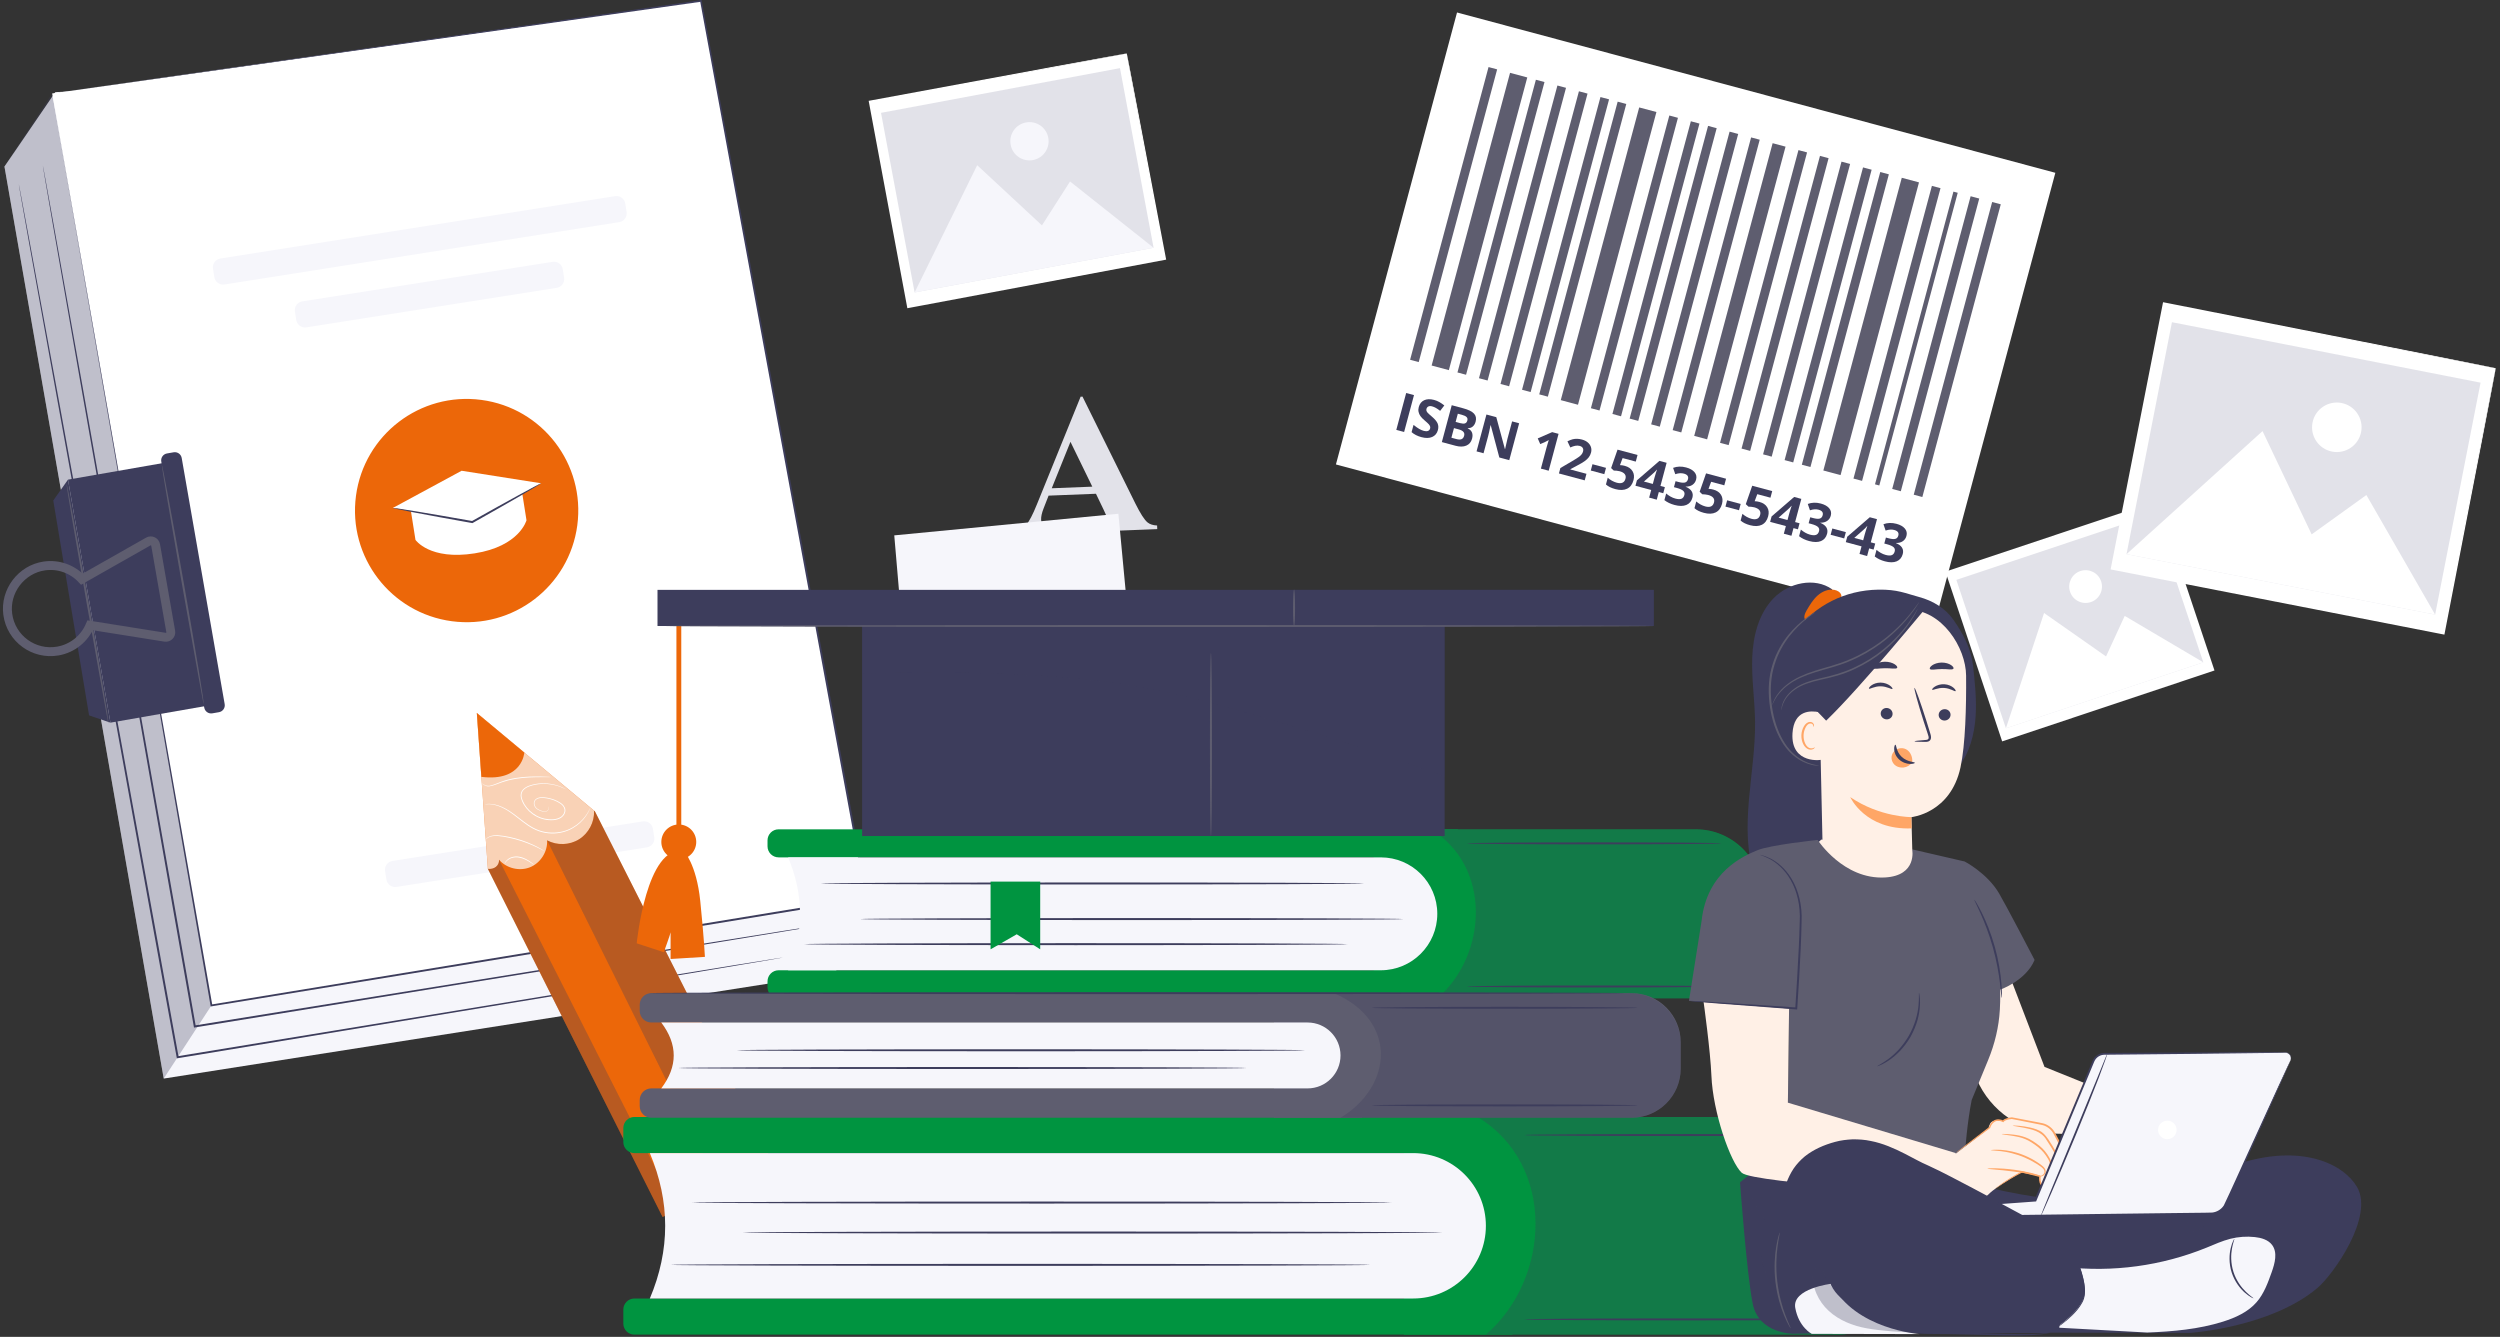 <svg width="561" height="300" viewBox="0 0 561 300" fill="none" xmlns="http://www.w3.org/2000/svg">
<rect x="0" y="0" width="561" height="300" fill="#333333" stroke="none"/>
<rect x="326.957" y="2.801" width="139" height="105" transform="rotate(15 326.957 2.801)" fill="white"/>
<path d="M313.329 96.466L315.546 88.191L317.301 88.661L315.084 96.936L313.329 96.466Z" fill="#3D3D5C"/>
<path d="M322.666 96.505C322.466 97.252 322.039 97.768 321.384 98.054C320.733 98.34 319.928 98.355 318.97 98.098C318.087 97.862 317.35 97.487 316.76 96.972L317.197 95.343C317.689 95.741 318.113 96.043 318.471 96.248C318.832 96.454 319.173 96.6 319.494 96.686C319.879 96.789 320.193 96.794 320.436 96.702C320.683 96.61 320.845 96.419 320.923 96.129C320.967 95.966 320.96 95.811 320.903 95.662C320.846 95.51 320.745 95.351 320.599 95.186C320.457 95.023 320.151 94.741 319.68 94.34C319.238 93.966 318.92 93.636 318.726 93.35C318.531 93.063 318.398 92.755 318.325 92.424C318.252 92.093 318.267 91.733 318.371 91.344C318.568 90.612 318.969 90.103 319.575 89.817C320.186 89.531 320.928 89.506 321.804 89.74C322.234 89.856 322.63 90.016 322.991 90.222C323.356 90.429 323.727 90.682 324.104 90.982L323.172 92.194C322.78 91.894 322.447 91.67 322.176 91.52C321.909 91.372 321.635 91.26 321.356 91.186C321.024 91.097 320.749 91.106 320.53 91.213C320.311 91.32 320.168 91.498 320.101 91.747C320.06 91.902 320.059 92.047 320.1 92.183C320.141 92.316 320.225 92.457 320.35 92.608C320.48 92.756 320.8 93.049 321.31 93.484C321.985 94.061 322.415 94.575 322.602 95.025C322.789 95.472 322.811 95.965 322.666 96.505Z" fill="#3D3D5C"/>
<path d="M325.768 90.93L328.343 91.62C329.516 91.934 330.322 92.33 330.76 92.808C331.204 93.282 331.327 93.884 331.132 94.612C331 95.106 330.774 95.48 330.455 95.735C330.14 95.99 329.782 96.098 329.38 96.059L329.365 96.116C329.858 96.373 330.176 96.693 330.321 97.076C330.469 97.459 330.471 97.917 330.329 98.449C330.127 99.203 329.695 99.719 329.035 99.995C328.378 100.272 327.582 100.285 326.646 100.034L323.551 99.204L325.768 90.93ZM326.644 94.677L327.663 94.95C328.138 95.077 328.501 95.096 328.752 95.005C329.007 94.916 329.179 94.701 329.27 94.362C329.355 94.045 329.299 93.787 329.101 93.588C328.909 93.387 328.561 93.219 328.06 93.085L327.137 92.838L326.644 94.677ZM326.271 96.069L325.693 98.226L326.837 98.532C327.32 98.661 327.701 98.665 327.981 98.541C328.26 98.418 328.451 98.166 328.553 97.785C328.737 97.098 328.339 96.623 327.358 96.361L326.271 96.069Z" fill="#3D3D5C"/>
<path d="M338.679 103.258L336.449 102.661L334.527 95.436L334.476 95.423C334.251 96.547 334.076 97.346 333.949 97.817L332.906 101.711L331.338 101.291L333.556 93.017L335.768 93.61L337.702 100.77L337.741 100.781C337.973 99.69 338.148 98.922 338.268 98.477L339.317 94.561L340.896 94.984L338.679 103.258Z" fill="#3D3D5C"/>
<path d="M347.525 105.628L345.776 105.16L347.059 100.372L347.287 99.59L347.546 98.737C347.177 98.95 346.925 99.086 346.787 99.146L345.632 99.656L345.07 98.377L348.305 96.969L349.742 97.354L347.525 105.628Z" fill="#3D3D5C"/>
<path d="M355.607 107.794L349.823 106.244L350.149 105.027L352.789 103.484C353.573 103.019 354.091 102.691 354.345 102.5C354.599 102.305 354.796 102.115 354.934 101.93C355.073 101.744 355.172 101.541 355.232 101.318C355.32 100.986 355.294 100.714 355.153 100.502C355.015 100.291 354.794 100.145 354.488 100.063C354.167 99.977 353.836 99.967 353.495 100.034C353.154 100.1 352.783 100.225 352.381 100.409L351.732 99.028C352.233 98.79 352.636 98.635 352.943 98.563C353.249 98.492 353.571 98.461 353.908 98.47C354.246 98.476 354.611 98.531 355.004 98.636C355.521 98.775 355.952 98.992 356.298 99.286C356.643 99.581 356.88 99.928 357.008 100.326C357.136 100.724 357.141 101.142 357.024 101.58C356.922 101.961 356.758 102.301 356.532 102.6C356.311 102.897 356.012 103.183 355.635 103.458C355.261 103.734 354.633 104.102 353.75 104.561L352.418 105.277L352.396 105.356L356.002 106.322L355.607 107.794Z" fill="#3D3D5C"/>
<path d="M356.969 105.587L357.348 104.172L360.387 104.986L360.008 106.401L356.969 105.587Z" fill="#3D3D5C"/>
<path d="M364.608 104.54C365.408 104.754 365.983 105.149 366.335 105.725C366.69 106.301 366.763 106.98 366.553 107.761C366.306 108.685 365.83 109.32 365.127 109.665C364.424 110.011 363.542 110.041 362.482 109.757C361.561 109.511 360.858 109.162 360.372 108.713L360.777 107.202C361.032 107.44 361.344 107.663 361.713 107.871C362.083 108.075 362.445 108.225 362.8 108.32C363.868 108.606 364.519 108.312 364.754 107.436C364.977 106.602 364.536 106.037 363.431 105.741C363.231 105.687 363.004 105.649 362.752 105.626C362.5 105.599 362.293 105.588 362.13 105.593L361.534 105.033L362.975 100.9L367.463 102.102L367.066 103.585L364.111 102.793L363.523 104.377L363.732 104.39C363.976 104.399 364.268 104.449 364.608 104.54Z" fill="#3D3D5C"/>
<path d="M373.233 110.679L372.237 110.412L371.777 112.127L370.068 111.669L370.527 109.954L366.996 109.008L367.322 107.791L372.381 103.42L373.994 103.852L372.601 109.053L373.597 109.32L373.233 110.679ZM370.891 108.595L371.267 107.192C371.33 106.958 371.431 106.621 371.569 106.181C371.707 105.741 371.791 105.486 371.822 105.417L371.776 105.405C371.554 105.677 371.305 105.934 371.03 106.176L368.899 108.062L370.891 108.595Z" fill="#3D3D5C"/>
<path d="M380.607 107.608C380.468 108.125 380.194 108.522 379.784 108.801C379.374 109.079 378.867 109.21 378.265 109.194L378.256 109.228C378.901 109.49 379.352 109.829 379.609 110.246C379.866 110.659 379.922 111.139 379.775 111.686C379.562 112.482 379.107 113.025 378.41 113.316C377.715 113.602 376.831 113.602 375.759 113.315C374.861 113.074 374.105 112.712 373.491 112.228L373.89 110.74C374.167 110.988 374.484 111.214 374.842 111.419C375.2 111.624 375.567 111.777 375.944 111.878C376.522 112.033 376.974 112.049 377.302 111.927C377.63 111.804 377.852 111.526 377.969 111.092C378.073 110.704 377.988 110.386 377.715 110.139C377.441 109.892 376.957 109.675 376.263 109.489L375.635 109.321L375.994 107.979L376.634 108.151C377.275 108.322 377.765 108.365 378.104 108.278C378.448 108.188 378.674 107.939 378.783 107.532C378.951 106.905 378.643 106.487 377.858 106.277C377.586 106.204 377.297 106.175 376.989 106.189C376.686 106.205 376.333 106.278 375.93 106.409L375.443 104.987C376.344 104.645 377.316 104.615 378.361 104.895C379.218 105.124 379.847 105.479 380.248 105.959C380.653 106.439 380.773 106.989 380.607 107.608Z" fill="#3D3D5C"/>
<path d="M384.473 109.863C385.273 110.077 385.849 110.472 386.2 111.048C386.555 111.624 386.628 112.303 386.419 113.084C386.171 114.008 385.696 114.643 384.993 114.988C384.289 115.334 383.408 115.364 382.347 115.08C381.427 114.834 380.723 114.485 380.237 114.036L380.642 112.525C380.898 112.763 381.21 112.986 381.579 113.194C381.949 113.398 382.311 113.548 382.666 113.643C383.734 113.929 384.385 113.635 384.619 112.759C384.843 111.925 384.402 111.36 383.296 111.064C383.096 111.01 382.87 110.972 382.617 110.949C382.366 110.922 382.158 110.911 381.995 110.916L381.399 110.356L382.84 106.223L387.329 107.425L386.931 108.908L383.977 108.116L383.389 109.7L383.597 109.713C383.842 109.722 384.134 109.772 384.473 109.863Z" fill="#3D3D5C"/>
<path d="M387.192 113.685L387.571 112.27L390.61 113.085L390.231 114.499L387.192 113.685Z" fill="#3D3D5C"/>
<path d="M394.831 112.638C395.631 112.853 396.206 113.247 396.557 113.823C396.913 114.399 396.985 115.078 396.776 115.859C396.529 116.783 396.053 117.418 395.35 117.764C394.647 118.109 393.765 118.14 392.705 117.856C391.784 117.609 391.081 117.261 390.595 116.811L390.999 115.3C391.255 115.538 391.567 115.761 391.936 115.969C392.306 116.174 392.668 116.323 393.023 116.418C394.091 116.704 394.742 116.41 394.977 115.534C395.2 114.701 394.759 114.136 393.653 113.839C393.453 113.786 393.227 113.747 392.975 113.724C392.723 113.697 392.516 113.686 392.353 113.691L391.757 113.131L393.198 108.998L397.686 110.2L397.288 111.683L394.334 110.892L393.746 112.475L393.955 112.488C394.199 112.497 394.491 112.547 394.831 112.638Z" fill="#3D3D5C"/>
<path d="M403.456 118.777L402.459 118.51L402 120.225L400.291 119.767L400.75 118.052L397.219 117.106L397.545 115.889L402.604 111.518L404.217 111.95L402.823 117.152L403.82 117.419L403.456 118.777ZM401.114 116.694L401.49 115.29C401.553 115.056 401.653 114.719 401.792 114.279C401.93 113.839 402.014 113.584 402.045 113.516L401.999 113.504C401.777 113.776 401.528 114.032 401.253 114.274L399.122 116.16L401.114 116.694Z" fill="#3D3D5C"/>
<path d="M410.83 115.706C410.691 116.223 410.417 116.62 410.007 116.899C409.597 117.177 409.09 117.308 408.488 117.292L408.479 117.326C409.124 117.588 409.575 117.928 409.832 118.344C410.089 118.757 410.145 119.237 409.998 119.784C409.785 120.58 409.33 121.123 408.633 121.414C407.938 121.701 407.054 121.7 405.982 121.413C405.084 121.173 404.328 120.81 403.714 120.326L404.113 118.838C404.39 119.086 404.707 119.312 405.065 119.517C405.422 119.722 405.79 119.876 406.167 119.977C406.744 120.131 407.197 120.147 407.525 120.025C407.853 119.903 408.075 119.625 408.192 119.191C408.296 118.802 408.211 118.484 407.938 118.237C407.664 117.99 407.18 117.773 406.486 117.587L405.858 117.419L406.217 116.077L406.857 116.249C407.498 116.421 407.988 116.463 408.327 116.376C408.671 116.286 408.897 116.037 409.006 115.63C409.174 115.003 408.866 114.585 408.081 114.375C407.809 114.302 407.52 114.273 407.212 114.288C406.909 114.303 406.556 114.377 406.153 114.507L405.666 113.085C406.566 112.744 407.539 112.713 408.584 112.993C409.441 113.223 410.07 113.577 410.471 114.057C410.876 114.537 410.996 115.087 410.83 115.706Z" fill="#3D3D5C"/>
<path d="M410.793 120.009L411.172 118.594L414.211 119.408L413.832 120.823L410.793 120.009Z" fill="#3D3D5C"/>
<path d="M420.435 123.326L419.439 123.06L418.979 124.774L417.27 124.316L417.729 122.602L414.198 121.655L414.524 120.438L419.583 116.068L421.196 116.5L419.803 121.701L420.799 121.968L420.435 123.326ZM418.093 121.243L418.469 119.84C418.532 119.606 418.633 119.269 418.771 118.828C418.909 118.388 418.993 118.134 419.024 118.065L418.979 118.053C418.756 118.325 418.507 118.582 418.232 118.824L416.101 120.709L418.093 121.243Z" fill="#3D3D5C"/>
<path d="M427.809 120.255C427.671 120.772 427.396 121.17 426.986 121.448C426.576 121.727 426.069 121.858 425.467 121.842L425.458 121.876C426.104 122.138 426.555 122.477 426.811 122.894C427.068 123.306 427.124 123.786 426.977 124.333C426.764 125.13 426.309 125.673 425.612 125.963C424.917 126.25 424.033 126.25 422.962 125.963C422.064 125.722 421.307 125.36 420.693 124.876L421.092 123.387C421.369 123.635 421.686 123.862 422.044 124.067C422.402 124.272 422.769 124.425 423.146 124.526C423.724 124.681 424.176 124.697 424.504 124.575C424.832 124.452 425.054 124.174 425.171 123.74C425.275 123.352 425.19 123.034 424.917 122.786C424.643 122.539 424.159 122.323 423.465 122.137L422.837 121.968L423.196 120.627L423.836 120.798C424.477 120.97 424.967 121.013 425.306 120.925C425.65 120.835 425.876 120.587 425.985 120.179C426.153 119.553 425.845 119.135 425.06 118.924C424.788 118.852 424.499 118.822 424.191 118.837C423.888 118.853 423.535 118.926 423.132 119.057L422.645 117.634C423.546 117.293 424.518 117.263 425.563 117.543C426.42 117.772 427.049 118.127 427.45 118.606C427.855 119.087 427.975 119.637 427.809 120.255Z" fill="#3D3D5C"/>
<rect x="334.027" y="15.049" width="2" height="68" transform="rotate(15 334.027 15.049)" fill="#5E5D6F"/>
<rect x="363.006" y="22.812" width="2" height="68" transform="rotate(15 363.006 22.812)" fill="#5E5D6F"/>
<rect x="392.949" y="30.836" width="2" height="68" transform="rotate(15 392.949 30.836)" fill="#5E5D6F"/>
<rect x="421.928" y="38.602" width="2" height="68" transform="rotate(15 421.928 38.602)" fill="#5E5D6F"/>
<rect x="344.652" y="17.895" width="2" height="68" transform="rotate(15 344.652 17.895)" fill="#5E5D6F"/>
<rect x="374.598" y="25.918" width="2" height="68" transform="rotate(15 374.598 25.918)" fill="#5E5D6F"/>
<rect x="403.574" y="33.684" width="2" height="68" transform="rotate(15 403.574 33.684)" fill="#5E5D6F"/>
<rect x="433.518" y="41.707" width="2" height="68" transform="rotate(15 433.518 41.707)" fill="#5E5D6F"/>
<rect x="349.482" y="19.189" width="2" height="68" transform="rotate(15 349.482 19.189)" fill="#5E5D6F"/>
<rect x="379.426" y="27.213" width="2" height="68" transform="rotate(15 379.426 27.213)" fill="#5E5D6F"/>
<rect x="408.404" y="34.977" width="2" height="68" transform="rotate(15 408.404 34.977)" fill="#5E5D6F"/>
<rect x="438.348" y="43" width="1" height="68" transform="rotate(15 438.348 43)" fill="#5E5D6F"/>
<rect x="354.312" y="20.484" width="2" height="68" transform="rotate(15 354.312 20.484)" fill="#5E5D6F"/>
<rect x="383.291" y="28.248" width="2" height="68" transform="rotate(15 383.291 28.248)" fill="#5E5D6F"/>
<rect x="413.234" y="36.272" width="2" height="68" transform="rotate(15 413.234 36.272)" fill="#5E5D6F"/>
<rect x="442.211" y="44.035" width="2" height="68" transform="rotate(15 442.211 44.035)" fill="#5E5D6F"/>
<rect x="359.143" y="21.777" width="2" height="68" transform="rotate(15 359.143 21.777)" fill="#5E5D6F"/>
<rect x="388.119" y="29.543" width="2" height="68" transform="rotate(15 388.119 29.543)" fill="#5E5D6F"/>
<rect x="418.064" y="37.566" width="2" height="68" transform="rotate(15 418.064 37.566)" fill="#5E5D6F"/>
<rect x="447.041" y="45.33" width="2" height="68" transform="rotate(15 447.041 45.33)" fill="#5E5D6F"/>
<rect x="338.857" y="16.342" width="4" height="68" transform="rotate(15 338.857 16.342)" fill="#5E5D6F"/>
<rect x="367.836" y="24.107" width="4" height="68" transform="rotate(15 367.836 24.107)" fill="#5E5D6F"/>
<rect x="397.779" y="32.131" width="3" height="68" transform="rotate(15 397.779 32.131)" fill="#5E5D6F"/>
<rect x="426.758" y="39.895" width="4" height="68" transform="rotate(15 426.758 39.895)" fill="#5E5D6F"/>
<path d="M252.844 12.002L195.168 22.791L203.794 68.901L261.47 58.112L252.844 12.002Z" fill="white"/>
<path d="M252.842 12.002C252.842 12.002 252.744 12.028 252.561 12.066C252.365 12.106 252.097 12.159 251.752 12.23C251.025 12.371 249.977 12.575 248.618 12.841C245.87 13.367 241.875 14.133 236.814 15.103C226.686 17.023 212.3 19.75 195.203 22.991L195.365 22.754C197.94 36.478 200.89 52.209 204.013 68.855V68.86L203.749 68.679C225.103 64.698 244.947 61 261.432 57.927L261.281 58.147C258.726 44.266 256.607 32.757 255.124 24.701C254.392 20.675 253.817 17.512 253.422 15.34C253.232 14.268 253.084 13.442 252.982 12.865C252.883 12.303 252.842 12.002 252.842 12.002C252.842 12.002 252.905 12.271 253.015 12.818C253.126 13.384 253.285 14.195 253.491 15.249C253.906 17.408 254.511 20.55 255.281 24.551C256.815 32.626 259.008 44.163 261.652 58.077L261.686 58.263L261.501 58.297C245.02 61.391 225.181 65.116 203.832 69.124L203.609 69.165L203.567 68.942V68.937C200.461 52.288 197.526 36.555 194.965 22.827L194.928 22.627L195.128 22.591C212.293 19.422 226.736 16.756 236.905 14.88C241.954 13.958 245.941 13.231 248.683 12.731C250.029 12.49 251.067 12.303 251.786 12.175C252.125 12.116 252.387 12.071 252.579 12.038C252.755 12.009 252.844 11.997 252.841 12.001L252.842 12.002Z" fill="white"/>
<path d="M251.323 15.289L197.699 25.32L205.239 65.625L258.863 55.593L251.323 15.289Z" fill="#E2E2E9"/>
<path d="M205.238 65.627L219.281 37.07L233.815 50.574L240.117 40.722L258.862 55.595L205.238 65.627Z" fill="#F6F6FB"/>
<path d="M235.233 30.909C235.669 33.241 234.133 35.484 231.801 35.921C229.469 36.357 227.226 34.821 226.789 32.489C226.352 30.157 227.889 27.913 230.221 27.477C232.553 27.04 234.797 28.577 235.233 30.909Z" fill="#F6F6FB"/>
<path d="M245.933 110.799L235.301 111.221L234.153 114.166C233.777 115.147 233.602 115.952 233.627 116.581C233.661 117.414 234.026 118.015 234.724 118.382C235.133 118.601 236.123 118.736 237.697 118.792L237.73 119.603L227.718 120L227.686 119.189C228.758 118.985 229.63 118.508 230.295 117.757C230.961 117.005 231.759 115.477 232.688 113.17L242.491 89.017L242.913 89L254.759 112.954C255.888 115.222 256.799 116.643 257.489 117.216C258.011 117.649 258.731 117.884 259.653 117.921L259.686 118.732L245.123 119.309L245.091 118.498L245.69 118.475C246.858 118.428 247.673 118.234 248.134 117.894C248.45 117.648 248.599 117.305 248.581 116.866C248.571 116.603 248.516 116.335 248.415 116.06C248.38 115.93 248.136 115.39 247.683 114.442L245.934 110.8L245.933 110.799ZM245.112 109.206L240.212 99.143L236.011 109.567L245.112 109.206Z" fill="#E2E2E9"/>
<path d="M484.209 112.366L436.564 128.277L449.285 166.368L496.93 150.457L484.209 112.366Z" fill="white"/>
<path d="M483.306 115.332L439.008 130.125L450.127 163.42L494.425 148.627L483.306 115.332Z" fill="#E2E2E9"/>
<path d="M450.127 163.419L458.687 137.557L472.595 147.304L476.785 138.211L494.425 148.626L450.127 163.419Z" fill="white"/>
<path d="M471.494 130.461C472.137 132.388 471.097 134.471 469.171 135.114C467.245 135.757 465.162 134.717 464.519 132.791C463.875 130.864 464.915 128.781 466.842 128.138C468.768 127.494 470.852 128.534 471.495 130.46L471.494 130.461Z" fill="white"/>
<path d="M485.553 68.049L473.891 127.6L548.378 142.188L560.041 82.638L485.553 68.049Z" fill="white"/>
<path d="M560.038 82.638C560.038 82.638 559.911 82.621 559.675 82.579C559.427 82.533 559.08 82.47 558.627 82.386C557.695 82.209 556.338 81.952 554.575 81.617C551.03 80.935 545.863 79.942 539.314 78.683C526.226 76.145 507.624 72.537 485.512 68.25L485.75 68.09C482.286 85.815 478.315 106.136 474.112 127.638V127.644L473.931 127.378C501.505 132.792 527.129 137.825 548.411 142.004L548.19 142.153C551.741 124.23 554.685 109.374 556.744 98.983C557.783 93.789 558.598 89.713 559.156 86.921C559.436 85.536 559.652 84.472 559.801 83.74C559.949 83.018 560.037 82.638 560.037 82.638C560.037 82.638 559.981 82.997 559.849 83.708C559.712 84.435 559.513 85.489 559.253 86.862C558.719 89.65 557.939 93.717 556.945 98.902C554.927 109.33 552.041 124.239 548.56 142.226L548.524 142.41L548.339 142.374C527.053 138.216 501.423 133.211 473.844 127.824L473.621 127.78L473.664 127.557V127.552C477.885 106.052 481.872 85.735 485.35 68.012L485.389 67.812L485.589 67.852C507.737 72.232 526.371 75.918 539.48 78.51C546.002 79.811 551.146 80.837 554.675 81.541C556.418 81.892 557.758 82.164 558.679 82.349C559.12 82.441 559.458 82.511 559.7 82.561C559.927 82.609 560.036 82.639 560.036 82.639L560.038 82.638Z" fill="white"/>
<path d="M487.384 72.303L477.189 124.355L546.444 137.919L556.638 85.866L487.384 72.303Z" fill="#E2E2E9"/>
<path d="M477.189 124.354L507.714 96.736L518.734 119.913L531.016 111.082L546.444 137.917L477.189 124.354Z" fill="white"/>
<path d="M529.835 96.954C529.245 99.966 526.326 101.929 523.314 101.339C520.302 100.749 518.339 97.83 518.929 94.818C519.519 91.806 522.438 89.843 525.449 90.433C528.461 91.023 530.424 93.942 529.834 96.953L529.835 96.954Z" fill="white"/>
<path d="M200.672 120.137L204.522 165.05L221.942 169.771L255.724 165.841L250.967 115.285L200.672 120.137Z" fill="#F6F6FB"/>
<path d="M209.831 161.009L204.521 165.05C204.521 165.05 207.733 167.928 211.45 168.897C215.167 169.866 218.562 170.164 221.941 169.771C221.941 169.771 213.893 168.375 209.832 161.008L209.831 161.009Z" fill="#E2E2E9"/>
<path d="M246.902 131.799C246.91 131.882 238.357 132.78 227.8 133.804C217.239 134.828 208.674 135.59 208.666 135.507C208.658 135.424 217.21 134.526 227.77 133.502C238.327 132.478 246.894 131.716 246.902 131.799Z" fill="#F6F6FB"/>
<path d="M247.402 138.711C247.41 138.794 238.857 139.691 228.3 140.715C217.739 141.739 209.174 142.501 209.166 142.418C209.158 142.335 217.71 141.438 228.27 140.414C238.827 139.39 247.394 138.627 247.402 138.711Z" fill="#F6F6FB"/>
<path d="M248.209 144.801C248.216 144.884 239.663 145.782 229.106 146.806C218.546 147.83 209.981 148.592 209.973 148.509C209.964 148.426 218.516 147.528 229.077 146.504C239.634 145.48 248.2 144.718 248.209 144.801Z" fill="#F6F6FB"/>
<path d="M248.74 150.692C248.748 150.775 240.195 151.673 229.638 152.696C219.077 153.72 210.512 154.483 210.504 154.399C210.496 154.316 219.048 153.419 229.608 152.395C240.165 151.371 248.732 150.609 248.74 150.692Z" fill="#F6F6FB"/>
<path d="M1 37.38L36.74 242.03L187.435 218.363L194.42 201.491L153.654 12.26L12.398 20.691L1 37.38Z" fill="#F6F6FB"/>
<path opacity="0.3" d="M36.74 242.03L47.447 225.619L11.706 20.969L1 37.38L36.74 242.03Z" fill="#3D3D5C"/>
<path d="M11.705 20.967L47.446 225.617L194.419 201.49L157.29 0.207L11.705 20.967Z" fill="white"/>
<path d="M11.705 20.968C13.2 20.753 68.918 12.736 157.264 0.025L157.439 0L157.471 0.174C167.859 56.419 180.726 126.089 194.643 201.448L194.685 201.675L194.457 201.713C193.692 201.838 192.862 201.975 192.031 202.111C140.315 210.594 91.226 218.645 47.48 225.821L47.279 225.854L47.244 225.652C26.255 104.773 12.019 22.775 11.705 20.968C12.022 22.773 26.422 104.744 47.649 225.582L47.413 225.415C91.157 218.227 140.243 210.162 191.956 201.665C192.787 201.529 193.618 201.392 194.382 201.267L194.196 201.531C180.31 126.166 167.473 56.491 157.109 0.241L157.316 0.389C68.938 12.879 13.2 20.757 11.705 20.968Z" fill="#3D3D5C"/>
<path d="M129.547 117.871C131.369 104.156 121.728 91.56 108.012 89.738C94.297 87.916 81.701 97.558 79.879 111.273C78.057 124.989 87.699 137.584 101.414 139.406C115.13 141.228 127.725 131.587 129.547 117.871Z" fill="#EC6709"/>
<path d="M93.232 121.152L92.094 113.945L117.079 109.998L118.145 116.751C118.145 116.751 116.621 122.578 106.514 124.175C96.406 125.772 93.232 121.152 93.232 121.152Z" fill="white"/>
<path d="M88.152 113.985L105.974 117.15L121.44 108.452L103.583 105.637L88.152 113.985Z" fill="white"/>
<path d="M138.033 44.016L49.45 58.01C48.364 58.181 47.623 59.2 47.795 60.285L48.095 62.185C48.266 63.271 49.285 64.011 50.37 63.84L138.954 49.846C140.04 49.675 140.78 48.656 140.609 47.571L140.309 45.671C140.137 44.585 139.119 43.845 138.033 44.016Z" fill="#F6F6FB"/>
<path d="M124.009 58.757L67.832 67.631C66.747 67.802 66.006 68.821 66.178 69.906L66.478 71.806C66.649 72.892 67.668 73.632 68.753 73.461L124.93 64.587C126.015 64.415 126.756 63.396 126.584 62.311L126.284 60.411C126.113 59.326 125.094 58.585 124.009 58.757Z" fill="#F6F6FB"/>
<path d="M144.241 184.321L88.065 193.195C86.979 193.367 86.239 194.386 86.41 195.471L86.71 197.371C86.882 198.456 87.9 199.197 88.986 199.025L145.162 190.151C146.247 189.98 146.988 188.961 146.817 187.876L146.517 185.976C146.345 184.89 145.326 184.15 144.241 184.321Z" fill="#F6F6FB"/>
<path d="M186.857 207.176C186.857 207.176 186.617 207.23 186.144 207.313C185.66 207.396 184.958 207.516 184.04 207.674C182.176 207.984 179.442 208.44 175.911 209.028C168.821 210.191 158.539 211.878 145.727 213.981C120.075 218.15 84.297 223.966 43.748 230.557L43.53 230.592L43.492 230.375C42.063 222.284 40.565 213.8 39.039 205.165C30.874 158.759 23.483 116.752 18.132 86.336C15.48 71.135 13.333 58.832 11.847 50.317C11.117 46.071 10.549 42.771 10.161 40.521C9.975 39.408 9.832 38.556 9.734 37.971C9.64 37.396 9.604 37.1 9.604 37.1C9.604 37.1 9.67 37.39 9.78 37.962C9.888 38.546 10.045 39.394 10.251 40.505C10.658 42.752 11.254 46.046 12.021 50.287C13.54 58.796 15.736 71.09 18.447 86.28C23.833 116.69 31.269 158.688 39.486 205.086C41.009 213.722 42.506 222.206 43.934 230.297L43.677 230.115C84.235 223.584 120.023 217.821 145.68 213.688C158.501 211.643 168.789 210.002 175.885 208.87C179.422 208.315 182.16 207.885 184.027 207.592C184.949 207.453 185.652 207.346 186.138 207.272C186.613 207.203 186.857 207.177 186.857 207.177L186.857 207.176Z" fill="#3D3D5C"/>
<path d="M175.651 214.876C175.651 214.876 175.425 214.927 174.979 215.007C174.522 215.087 173.86 215.203 172.994 215.355C171.234 215.653 168.653 216.092 165.318 216.658C158.619 217.777 148.9 219.401 136.769 221.428C112.479 225.448 78.54 231.066 39.901 237.461L39.685 237.497L39.646 237.281C37.87 227.526 36.022 217.379 34.133 207.01C25.833 161.252 18.32 119.831 12.88 89.84C10.183 74.85 8 62.719 6.49 54.323C5.746 50.135 5.169 46.882 4.775 44.663C4.585 43.565 4.44 42.726 4.34 42.149C4.244 41.581 4.207 41.289 4.207 41.289C4.207 41.289 4.275 41.576 4.386 42.14C4.496 42.716 4.655 43.552 4.865 44.647C5.278 46.862 5.884 50.111 6.664 54.291C8.208 62.682 10.438 74.804 13.195 89.782C18.668 119.768 26.228 161.179 34.579 206.929C36.465 217.299 38.31 227.445 40.084 237.201L39.829 237.021C78.479 230.687 112.426 225.122 136.722 221.139C148.862 219.169 158.589 217.589 165.292 216.501C168.633 215.968 171.219 215.555 172.981 215.274C173.85 215.14 174.513 215.037 174.972 214.966C175.42 214.899 175.651 214.875 175.651 214.875V214.876Z" fill="#3D3D5C"/>
<path d="M15.257 107.631L11.951 112.317L19.991 160.537L24.781 162.163L15.257 107.631Z" fill="#3D3D5C"/>
<path d="M38.205 103.623L15.26 107.631L24.784 162.162L47.729 158.155L38.205 103.623Z" fill="#3D3D5C"/>
<path d="M38.959 101.495L37.466 101.756C36.613 101.905 36.043 102.717 36.191 103.569L45.836 158.799C45.984 159.652 46.796 160.222 47.649 160.073L49.142 159.813C49.995 159.664 50.566 158.852 50.417 157.999L40.773 102.769C40.624 101.917 39.812 101.346 38.959 101.495Z" fill="#3D3D5C"/>
<path d="M33.273 121.515L18.381 129.969C16.284 127.729 13.165 126.526 9.923 127.004C4.758 127.763 1.042 132.685 1.743 137.858C2.485 143.323 7.604 147.031 12.987 146.091C16.349 145.503 18.993 143.242 20.228 140.315L37.036 142.993C37.792 143.114 38.443 142.454 38.311 141.699L34.922 122.294C34.789 121.534 33.943 121.134 33.272 121.516L33.273 121.515Z" stroke="#5E5D6F" stroke-width="2" stroke-miterlimit="10"/>
<path d="M45.712 158.09C45.697 158.089 45.656 157.9 45.592 157.545C45.516 157.141 45.419 156.624 45.299 155.983C45.039 154.567 44.682 152.614 44.245 150.226C43.368 145.31 42.172 138.613 40.852 131.214C39.569 123.805 38.407 117.102 37.554 112.182C37.159 109.786 36.837 107.827 36.602 106.406C36.506 105.761 36.427 105.239 36.366 104.832C36.317 104.471 36.298 104.28 36.314 104.277C36.33 104.275 36.378 104.46 36.457 104.816C36.54 105.219 36.646 105.736 36.777 106.375C37.046 107.789 37.417 109.74 37.871 112.126C38.773 116.986 39.99 123.705 41.299 131.135C42.607 138.562 43.76 145.293 44.561 150.17C44.961 152.609 45.273 154.585 45.473 155.954C45.569 156.64 45.648 157.168 45.684 157.535C45.718 157.902 45.728 158.09 45.713 158.089L45.712 158.09Z" fill="#5E5D6F"/>
<path d="M24.326 162.348C24.31 162.347 24.269 162.157 24.205 161.803C24.13 161.399 24.032 160.882 23.912 160.241C23.653 158.825 23.296 156.872 22.858 154.483C21.981 149.568 20.786 142.871 19.465 135.472C18.182 128.064 17.02 121.36 16.168 116.44C15.773 114.043 15.45 112.084 15.216 110.664C15.119 110.019 15.04 109.496 14.979 109.09C14.93 108.728 14.911 108.538 14.928 108.535C14.943 108.533 14.991 108.717 15.07 109.073C15.153 109.477 15.259 109.994 15.39 110.633C15.659 112.047 16.03 113.998 16.484 116.384C17.387 121.244 18.603 127.963 19.912 135.393C21.22 142.82 22.373 149.551 23.175 154.428C23.575 156.867 23.887 158.843 24.086 160.212C24.182 160.898 24.26 161.426 24.296 161.793C24.331 162.16 24.341 162.348 24.326 162.347V162.348Z" fill="#5E5D6F"/>
<path d="M121.439 108.452C121.454 108.479 121.037 108.748 120.269 109.211C119.427 109.705 118.325 110.354 116.994 111.136C114.217 112.745 110.363 114.941 106.085 117.349L106.014 117.389L105.934 117.374C105.879 117.365 105.82 117.354 105.76 117.343C100.886 116.477 96.479 115.669 93.293 115.062C91.761 114.76 90.492 114.51 89.524 114.319C88.636 114.133 88.147 114.016 88.152 113.986C88.157 113.955 88.657 114.014 89.554 114.145C90.528 114.3 91.807 114.502 93.349 114.745C96.549 115.272 100.965 116.031 105.839 116.896C105.898 116.906 105.959 116.917 106.014 116.927L105.863 116.953C110.142 114.547 114.021 112.395 116.838 110.857C118.197 110.126 119.324 109.52 120.183 109.058C120.978 108.641 121.424 108.424 121.44 108.451L121.439 108.452Z" fill="#3D3D5C"/>
<path d="M107 160L133.503 182.075L173.822 261.728L148.684 273.087L109.476 194.968L107 160Z" fill="#EC6709"/>
<g opacity="0.7">
<path d="M109.478 194.969C110.839 195.149 112.078 194.288 111.98 192.919C113.638 194.853 116.571 195.569 118.934 194.616C121.297 193.664 122.914 191.114 122.768 188.571C124.989 189.762 127.848 189.66 129.978 188.314C132.109 186.968 133.428 184.429 133.305 181.912L107.001 160L109.477 194.969H109.478Z" fill="white"/>
</g>
<path d="M117.658 168.878C117.658 168.878 117.257 175.473 108.014 174.327L107 160L117.657 168.878H117.658Z" fill="#EC6709"/>
<path opacity="0.3" d="M122.765 188.571L161.626 266.808L173.82 261.728L133.501 182.076L133.301 181.912C133.301 181.912 133.452 183.386 132.753 185.013C132.285 186.101 131.435 187.327 130.146 188.2C128.486 189.324 126.711 189.547 125.32 189.378C123.819 189.195 122.764 188.572 122.764 188.572L122.765 188.571Z" fill="#3D3D5C"/>
<path opacity="0.3" d="M111.978 192.919L151.908 271.631L148.685 273.088L109.476 194.968C109.476 194.968 111.441 195.311 111.958 193.429C112 193.279 111.972 193.101 111.978 192.918L111.978 192.919Z" fill="#3D3D5C"/>
<path d="M122.958 180.976C122.94 180.983 123.089 181.068 123.096 181.328C123.109 181.567 122.916 182.003 122.416 182.061C121.942 182.119 121.333 181.933 120.744 181.59C120.455 181.408 120.177 181.148 120.03 180.793C119.879 180.446 119.859 179.996 120.104 179.652C120.34 179.303 120.79 179.128 121.251 179.072C121.718 179.013 122.215 179.072 122.722 179.156C123.727 179.337 124.802 179.694 125.75 180.337C126.207 180.663 126.627 181.132 126.682 181.714C126.74 182.29 126.416 182.879 125.939 183.247C124.935 183.979 123.501 183.964 122.229 183.709C119.626 183.142 117.547 181.081 117.045 178.847C116.94 178.29 117.082 177.722 117.441 177.325C117.789 176.92 118.268 176.663 118.741 176.475C119.703 176.119 120.663 175.961 121.536 175.914C123.294 175.824 124.701 176.197 125.621 176.525C126.081 176.698 126.43 176.855 126.663 176.97C126.894 177.087 127.021 177.139 127.021 177.139C127.021 177.139 126.569 176.825 125.648 176.454C124.729 176.102 123.314 175.704 121.531 175.779C120.644 175.818 119.674 175.969 118.684 176.326C118.197 176.517 117.695 176.778 117.315 177.215C116.921 177.64 116.759 178.284 116.872 178.876C117.389 181.211 119.513 183.306 122.189 183.896C122.855 184.045 123.535 184.085 124.199 184.035C124.858 183.976 125.527 183.803 126.055 183.395C126.572 182.993 126.931 182.353 126.865 181.696C126.799 181.034 126.33 180.532 125.853 180.193C124.863 179.53 123.778 179.179 122.749 178.999C122.235 178.917 121.724 178.859 121.233 178.925C120.751 178.988 120.259 179.177 119.992 179.576C119.718 179.97 119.751 180.471 119.918 180.841C120.082 181.224 120.384 181.497 120.687 181.682C121.306 182.029 121.918 182.207 122.428 182.135C122.965 182.061 123.165 181.578 123.135 181.328C123.113 181.05 122.948 180.974 122.959 180.977L122.958 180.976Z" fill="white"/>
<path d="M108.743 180.496C108.746 180.52 109.131 180.434 109.832 180.462C110.531 180.484 111.543 180.689 112.676 181.225C113.819 181.749 115.036 182.627 116.337 183.666C117.645 184.679 119.097 185.88 120.947 186.526C122.789 187.167 124.718 187.161 126.342 186.735C127.979 186.315 129.286 185.458 130.213 184.599C131.145 183.731 131.707 182.854 132.04 182.233C132.369 181.607 132.48 181.229 132.48 181.229C132.475 181.226 132.43 181.313 132.35 181.48C132.273 181.648 132.149 181.892 131.974 182.197C131.624 182.802 131.051 183.656 130.121 184.499C129.196 185.332 127.906 186.161 126.298 186.564C124.703 186.973 122.813 186.972 121.01 186.344C119.202 185.714 117.76 184.534 116.445 183.527C115.139 182.495 113.897 181.615 112.733 181.101C111.577 180.573 110.543 180.386 109.835 180.387C109.124 180.383 108.743 180.495 108.743 180.495V180.496Z" fill="white"/>
<path d="M108.897 188.482C108.916 188.536 109.408 187.745 110.716 187.612C111.985 187.485 113.764 187.847 115.659 188.333C117.559 188.843 119.211 189.525 120.372 190.084C120.954 190.361 121.415 190.606 121.735 190.773C122.052 190.945 122.23 191.035 122.238 191.024C122.245 191.013 122.079 190.901 121.772 190.709C121.462 190.521 121.01 190.256 120.432 189.963C119.281 189.369 117.623 188.662 115.709 188.148C114.754 187.888 113.828 187.701 112.981 187.573C112.135 187.443 111.351 187.384 110.699 187.478C110.043 187.562 109.553 187.825 109.273 188.059C108.995 188.301 108.897 188.482 108.897 188.482Z" fill="white"/>
<path d="M119.9 194.088C119.914 194.069 119.587 193.783 119.014 193.374C118.442 192.977 117.588 192.433 116.502 192.249C115.413 192.044 114.385 192.411 113.859 192.9C113.589 193.137 113.421 193.38 113.331 193.557C113.241 193.735 113.218 193.845 113.226 193.848C113.259 193.869 113.404 193.434 113.946 193.004C114.471 192.567 115.43 192.244 116.47 192.439C117.51 192.613 118.352 193.121 118.939 193.486C119.526 193.863 119.883 194.112 119.9 194.088Z" fill="white"/>
<path d="M108.049 175.748C108.046 175.753 108.089 175.789 108.176 175.854C108.263 175.917 108.391 176.01 108.564 176.122C108.736 176.231 108.958 176.367 109.255 176.43C109.55 176.498 109.9 176.457 110.254 176.368C110.976 176.206 111.777 175.845 112.681 175.53C113.586 175.214 114.613 174.955 115.706 174.774C117.897 174.415 119.919 174.405 121.375 174.393C122.006 174.392 122.578 174.391 123.102 174.39C123.51 174.389 123.736 174.381 123.736 174.368C123.736 174.356 123.512 174.337 123.104 174.316C122.696 174.295 122.106 174.271 121.376 174.257C119.918 174.235 117.887 174.223 115.675 174.585C114.572 174.768 113.535 175.034 112.622 175.364C111.71 175.692 110.925 176.063 110.221 176.237C109.52 176.475 108.941 176.282 108.602 176.059C108.251 175.854 108.058 175.735 108.049 175.748V175.748Z" fill="white"/>
<path d="M380.527 186.098H308.254V224.023H380.527C388.784 224.023 395.486 217.321 395.486 209.065V201.057C395.486 192.8 388.784 186.098 380.527 186.098Z" fill="#009440"/>
<path d="M327.15 186.099H174.714C173.343 186.099 172.231 187.211 172.231 188.581V189.911C172.231 191.281 173.344 192.393 174.714 192.393H327.15V186.098V186.099Z" fill="#009440"/>
<path d="M327.15 217.729H174.714C173.343 217.729 172.231 218.842 172.231 220.212V221.541C172.231 222.912 173.344 224.024 174.714 224.024H327.15V217.729V217.729Z" fill="#009440"/>
<path d="M176.851 217.728H309.862C316.858 217.728 322.529 212.057 322.529 205.061C322.529 198.065 316.858 192.395 309.862 192.395H176.851C180.418 200.839 180.418 209.284 176.851 217.729V217.728Z" fill="#F6F6FB"/>
<path opacity="0.3" d="M322.528 224.025H380.232C388.657 224.025 395.486 217.196 395.486 208.771V201.238C395.486 192.878 388.708 186.1 380.348 186.1H321.084C334.817 194.418 333.79 214.339 322.528 224.025Z" fill="#3D3D5C"/>
<path d="M193.009 206.239C193.009 206.364 220.31 206.466 253.98 206.466C287.651 206.466 314.957 206.364 314.957 206.239C314.957 206.113 287.662 206.012 253.98 206.012C220.299 206.012 193.009 206.113 193.009 206.239Z" fill="#3D3D5C"/>
<path d="M180.461 211.869C180.461 211.994 207.762 212.096 241.433 212.096C275.103 212.096 302.41 211.994 302.41 211.869C302.41 211.743 275.115 211.643 241.433 211.643C207.75 211.643 180.461 211.744 180.461 211.869Z" fill="#3D3D5C"/>
<path d="M184.162 198.253C184.162 198.378 211.463 198.479 245.134 198.479C278.804 198.479 306.111 198.377 306.111 198.253C306.111 198.128 278.816 198.025 245.134 198.025C211.451 198.025 184.162 198.127 184.162 198.253Z" fill="#3D3D5C"/>
<path d="M329.206 221.367C329.206 221.492 341.985 221.594 357.746 221.594C373.507 221.594 386.289 221.492 386.289 221.367C386.289 221.241 373.512 221.141 357.746 221.141C341.98 221.141 329.206 221.242 329.206 221.367Z" fill="#3D3D5C"/>
<path d="M329.206 189.248C329.206 189.373 341.985 189.475 357.746 189.475C373.507 189.475 386.289 189.373 386.289 189.248C386.289 189.122 373.512 189.021 357.746 189.021C341.98 189.021 329.206 189.123 329.206 189.248Z" fill="#3D3D5C"/>
<path d="M412.434 250.649H315.051V299.492H412.434C420.69 299.492 427.393 292.79 427.393 284.534V265.608C427.393 257.352 420.69 250.649 412.434 250.649Z" fill="#009440"/>
<path d="M339.385 250.649H142.355C140.985 250.649 139.873 251.762 139.873 253.132V256.274C139.873 257.644 140.986 258.756 142.355 258.756H339.385V250.649Z" fill="#009440"/>
<path d="M339.385 291.384H142.355C140.985 291.384 139.873 292.497 139.873 293.866V297.008C139.873 298.379 140.986 299.491 142.355 299.491H339.385V291.383V291.384Z" fill="#009440"/>
<path d="M145.822 291.384H317.119C326.128 291.384 333.432 284.08 333.432 275.07C333.432 266.06 326.128 258.757 317.119 258.757H145.822C150.415 269.633 150.415 280.507 145.822 291.383V291.384Z" fill="#F6F6FB"/>
<path opacity="0.3" d="M333.432 299.492H412.626C420.78 299.492 427.391 292.881 427.391 284.727V265.938C427.391 257.494 420.546 250.649 412.102 250.649H331.572C349.257 261.362 347.935 287.017 333.431 299.492L333.432 299.492Z" fill="#3D3D5C"/>
<path d="M166.634 276.585C166.634 276.71 201.794 276.812 245.155 276.812C288.516 276.812 323.684 276.71 323.684 276.585C323.684 276.459 288.531 276.358 245.155 276.358C201.779 276.358 166.634 276.46 166.634 276.585Z" fill="#3D3D5C"/>
<path d="M150.476 283.836C150.476 283.961 185.636 284.063 228.997 284.063C272.358 284.063 307.525 283.961 307.525 283.836C307.525 283.71 272.373 283.609 228.997 283.609C185.62 283.609 150.476 283.711 150.476 283.836Z" fill="#3D3D5C"/>
<path d="M155.239 269.855C155.239 269.981 190.399 270.082 233.76 270.082C277.122 270.082 312.289 269.981 312.289 269.855C312.289 269.73 277.137 269.629 233.76 269.629C190.384 269.629 155.239 269.731 155.239 269.855Z" fill="#3D3D5C"/>
<path d="M342.033 296.069C342.033 296.195 358.491 296.296 378.788 296.296C399.086 296.296 415.547 296.195 415.547 296.069C415.547 295.944 399.093 295.843 378.788 295.843C358.484 295.843 342.033 295.944 342.033 296.069Z" fill="#3D3D5C"/>
<path d="M342.033 254.703C342.033 254.828 358.491 254.929 378.788 254.929C399.086 254.929 415.547 254.827 415.547 254.703C415.547 254.578 399.093 254.476 378.788 254.476C358.484 254.476 342.033 254.577 342.033 254.703Z" fill="#3D3D5C"/>
<path d="M366.122 222.861H285.878V250.827H366.122C372.21 250.827 377.152 245.884 377.152 239.797V233.892C377.152 227.804 372.21 222.861 366.122 222.861Z" fill="#5E5D6F"/>
<path d="M305.648 222.86H146.149C144.715 222.86 143.551 224.025 143.551 225.458V226.849C143.551 228.284 144.716 229.448 146.149 229.448H305.648V222.859V222.86Z" fill="#5E5D6F"/>
<path d="M305.648 244.239H146.149C144.715 244.239 143.551 245.404 143.551 246.837V248.228C143.551 249.663 144.715 250.826 146.149 250.826H305.648V244.238V244.239Z" fill="#5E5D6F"/>
<path d="M148.384 244.238H293.417C297.501 244.238 300.812 240.927 300.812 236.843C300.812 232.759 297.501 229.448 293.417 229.448H148.384C152.117 234.378 152.117 239.308 148.384 244.238Z" fill="#F6F6FB"/>
<path opacity="0.3" d="M300.813 250.827H366.049C372.181 250.827 377.152 245.855 377.152 239.723V234.19C377.152 227.933 372.081 222.861 365.824 222.861H299.303C313.671 228.995 312.598 243.684 300.813 250.827Z" fill="#3D3D5C"/>
<path d="M165.294 235.679C165.294 235.804 193.86 235.906 229.09 235.906C264.319 235.906 292.893 235.804 292.893 235.679C292.893 235.553 264.333 235.452 229.09 235.452C193.847 235.452 165.294 235.554 165.294 235.679Z" fill="#3D3D5C"/>
<path d="M152.164 239.66C152.164 239.785 180.73 239.887 215.96 239.887C251.19 239.887 279.762 239.785 279.762 239.66C279.762 239.534 251.202 239.434 215.96 239.434C180.718 239.434 152.164 239.535 152.164 239.66Z" fill="#3D3D5C"/>
<path d="M307.799 248.046C307.799 248.171 321.171 248.273 337.662 248.273C354.154 248.273 367.527 248.171 367.527 248.046C367.527 247.92 354.159 247.818 337.662 247.818C321.165 247.818 307.799 247.92 307.799 248.046Z" fill="#3D3D5C"/>
<path d="M307.799 226.155C307.799 226.28 321.171 226.382 337.662 226.382C354.154 226.382 367.527 226.28 367.527 226.155C367.527 226.03 354.159 225.929 337.662 225.929C321.165 225.929 307.799 226.03 307.799 226.155Z" fill="#3D3D5C"/>
<path d="M145.454 222.861C145.454 222.987 194.505 223.088 254.999 223.088C315.492 223.088 364.555 222.987 364.555 222.861C364.555 222.736 315.514 222.635 254.999 222.635C194.483 222.635 145.454 222.736 145.454 222.861Z" fill="#3D3D5C"/>
<path d="M233.422 197.838V213.027L228.157 209.651L222.284 213.027V197.838H233.422Z" fill="#009440"/>
<path d="M152.877 134.793V204.23C152.877 204.93 151.789 204.932 151.789 204.23V134.793C151.789 134.093 152.877 134.091 152.877 134.793Z" fill="#EC6709"/>
<path d="M148.404 188.93C148.404 191.092 150.157 192.846 152.32 192.846C154.483 192.846 156.236 191.093 156.236 188.93C156.236 186.767 154.483 185.014 152.32 185.014C150.157 185.014 148.404 186.767 148.404 188.93Z" fill="#EC6709"/>
<path d="M153.428 190.956C153.428 190.956 156.279 193.807 157.136 202.174C157.991 210.54 158.182 214.723 158.182 214.723L150.481 215.198C150.481 215.198 150.481 208.924 150.481 209.21C150.481 209.495 148.961 213.678 148.961 213.678L142.877 211.681C142.877 211.681 145.063 189.436 153.429 190.957L153.428 190.956Z" fill="#EC6709"/>
<path d="M193.461 140.477H324.174V187.603H193.461V140.477Z" fill="#3D3D5C"/>
<path d="M147.544 132.365H371.121V140.475H147.544V132.365Z" fill="#3D3D5C"/>
<path opacity="0.3" d="M324.174 174.231C324.174 174.231 284.464 159.983 258.817 154.722C233.171 149.462 193.461 151.216 193.461 151.216V140.475H324.174V174.23V174.231Z" fill="#3D3D5C"/>
<path opacity="0.3" d="M290.253 132.365H371.121V140.475H290.253V132.365Z" fill="#3D3D5C"/>
<path d="M149.168 140.474C149.168 140.6 198.88 140.702 260.191 140.702C321.502 140.702 371.225 140.6 371.225 140.474C371.225 140.349 321.522 140.248 260.191 140.248C198.86 140.248 149.168 140.35 149.168 140.474Z" fill="#5E5D6F"/>
<path d="M290.386 140.543C290.512 140.543 290.613 138.697 290.613 136.42C290.613 134.143 290.512 132.297 290.386 132.297C290.261 132.297 290.16 134.142 290.16 136.42C290.16 138.698 290.261 140.543 290.386 140.543Z" fill="#5E5D6F"/>
<path d="M271.738 187.601C271.863 187.601 271.965 178.406 271.965 167.066C271.965 155.726 271.863 146.529 271.738 146.529C271.612 146.529 271.511 155.722 271.511 167.066C271.511 178.41 271.613 187.601 271.738 187.601Z" fill="#5E5D6F"/>
<path d="M473.815 245.474L458.786 239.409L447.307 209.422L432.004 217.307C432.004 217.307 433.484 220.27 436.647 227.597C437.868 230.426 441.914 238.311 443.562 242.153C446.673 249.403 453.704 254.194 461.592 254.4L475.695 254.767L473.816 245.476L473.815 245.474Z" fill="#FFF0E6"/>
<path d="M481.28 239.669L483.55 237.283C483.987 237.001 484.499 236.86 485.019 236.875L492.212 237.094C493.569 237.227 494.792 237.968 495.54 239.109L498.155 243.561C498.155 243.561 499.913 246.606 499.689 247.347C499.351 248.465 498.172 248.237 498.172 248.237C498.172 248.237 497.923 249.645 497.451 249.931C496.665 250.408 495.704 250.044 495.704 250.044C495.443 250.584 494.887 250.943 494.288 250.901C494.168 250.892 494.044 250.87 493.915 250.832C493.06 250.574 492.676 248.92 492.676 248.92L489.03 248.244C489.03 248.244 483.792 251.746 481.946 254.041C480.1 256.335 475.264 254.581 475.264 254.581L473.455 245.932L481.281 239.671L481.28 239.669Z" fill="#FFF0E6"/>
<path d="M486.582 240.702C486.577 240.752 487.162 240.864 488.156 240.964C489.147 241.074 490.551 241.114 492.13 241.318L491.96 241.192C492.217 241.755 492.533 242.338 492.894 242.915C494.011 244.702 495.328 246.095 496.352 247.006C497.383 247.917 498.127 248.341 498.156 248.295C498.197 248.237 497.528 247.727 496.571 246.772C495.619 245.817 494.368 244.416 493.278 242.674C492.926 242.111 492.614 241.548 492.357 241.008L492.303 240.897L492.185 240.883C490.562 240.7 489.163 240.719 488.172 240.685C487.179 240.663 486.587 240.646 486.581 240.701L486.582 240.702Z" fill="#FFA666"/>
<path d="M486.415 244.133C486.403 244.18 486.898 244.367 487.771 244.494C488.639 244.621 489.894 244.66 491.289 244.371L491.033 244.225C491.178 244.651 491.349 245.093 491.559 245.53C492.319 247.123 493.392 248.342 494.262 249.082C495.136 249.829 495.779 250.14 495.807 250.095C495.847 250.035 495.273 249.632 494.48 248.846C493.687 248.065 492.698 246.864 491.967 245.334C491.766 244.914 491.599 244.491 491.452 244.084L491.384 243.896L491.195 243.939C488.503 244.54 486.426 244 486.415 244.133Z" fill="#FFA666"/>
<path d="M477.281 245.909C479.419 244.914 481.557 243.92 483.696 242.927C484.584 242.514 485.51 242.092 486.489 242.097C487.543 242.102 488.525 242.598 489.462 243.083C490.612 243.678 491.763 244.274 492.913 244.869C493.101 244.966 493.305 245.082 493.371 245.282C493.458 245.545 493.268 245.814 493.074 246.01C491.349 247.757 488.251 247.884 486.39 246.284C485.837 247.791 485.263 249.331 484.226 250.557C483.19 251.782 481.577 252.648 479.999 252.359" fill="#FFF0E6"/>
<path d="M480 252.358C479.998 252.369 480.056 252.388 480.172 252.415C480.287 252.444 480.463 252.467 480.695 252.474C481.153 252.486 481.852 252.399 482.627 252.005C483.398 251.623 484.237 250.93 484.9 249.933C485.577 248.944 486.082 247.696 486.58 246.354L486.26 246.437C487.206 247.27 488.585 247.714 489.995 247.605C490.7 247.553 491.416 247.364 492.077 247.023C492.401 246.84 492.722 246.639 493.003 246.382C493.142 246.253 493.29 246.136 493.417 245.958C493.538 245.794 493.668 245.549 493.601 245.26C493.543 245.021 493.361 244.87 493.217 244.78C493.065 244.685 492.933 244.626 492.799 244.554C492.531 244.415 492.265 244.278 491.999 244.141C491.469 243.868 490.947 243.599 490.434 243.334C489.408 242.825 488.437 242.23 487.342 241.987C486.233 241.719 485.152 242.063 484.298 242.448C483.43 242.843 482.649 243.229 481.922 243.574C480.535 244.252 479.386 244.813 478.508 245.241C477.706 245.644 477.268 245.88 477.282 245.908C477.296 245.936 477.757 245.755 478.582 245.401C479.476 245.006 480.646 244.489 482.058 243.865C482.795 243.535 483.594 243.176 484.446 242.794C485.297 242.432 486.262 242.144 487.251 242.394C488.241 242.622 489.2 243.208 490.23 243.729C490.742 243.995 491.264 244.266 491.792 244.541C492.056 244.678 492.322 244.816 492.591 244.955C492.863 245.094 493.147 245.23 493.161 245.367C493.216 245.534 492.968 245.828 492.705 246.04C492.452 246.273 492.162 246.456 491.868 246.623C491.267 246.935 490.611 247.112 489.961 247.164C488.662 247.273 487.391 246.875 486.522 246.129L486.3 245.938L486.202 246.212C485.722 247.559 485.251 248.782 484.623 249.746C484.008 250.719 483.239 251.392 482.515 251.791C481.035 252.599 479.983 252.275 480 252.355L480 252.358Z" fill="#FFA666"/>
<path d="M393.837 161.919C393.78 157.105 393.021 152.307 393.206 147.495C393.391 142.684 394.657 137.672 398.014 134.221C401.371 130.769 407.2 129.452 411.127 132.237L411.934 136.335C410.387 154.9 410.599 173.766 409.052 192.33C408.849 194.768 406.87 196.977 405.761 199.158C404.652 201.339 402.426 203.139 399.984 202.989C396.788 202.793 394.691 199.553 393.698 196.51C390.095 185.475 393.977 173.526 393.838 161.919H393.837Z" fill="#3D3D5C"/>
<path d="M405.418 136.956C406.118 135.766 406.837 134.558 407.865 133.639C408.895 132.719 410.299 132.115 411.655 132.372C412.294 132.493 412.943 132.856 413.158 133.469C413.372 134.082 412.913 134.902 412.266 134.848L412.128 134.966C410.687 136.241 409.22 137.488 407.729 138.705C407.354 139.011 406.964 139.323 406.501 139.465C406.037 139.606 405.477 139.541 405.155 139.178C404.623 138.579 405.012 137.646 405.417 136.956L405.418 136.956Z" fill="#EC6709"/>
<path d="M402.696 141.682C407.494 135.818 413.938 132.442 421.513 132.316C425.787 132.246 427.557 133.134 430.634 133.964C433.712 134.795 436.49 136.446 438.326 139.053C440.507 142.149 442.339 145.615 442.752 149.379C443.175 153.246 443.6 157.139 443.308 161.018C443.016 164.897 441.963 168.803 439.678 171.952L429.809 173.667C424.358 173.853 418.831 174.031 413.522 172.788C408.211 171.544 403.052 168.688 400.208 164.034C396.257 157.568 397.898 147.547 402.696 141.682Z" fill="#3D3D5C"/>
<path d="M411.478 141.619L424.636 136.389L428.073 136.788C435.808 136.815 441.142 145.345 441.193 151.61C441.249 158.569 441.044 167.068 439.937 172.197C437.714 182.512 428.911 183.37 428.911 183.37C428.911 183.37 429.091 188.867 429.157 192.33L409.013 190.876L408 145.151C408.067 143.249 409.578 141.715 411.478 141.619Z" fill="#FFF0E6"/>
<path d="M424.466 169.784C424.538 169.24 424.84 168.76 425.226 168.429C425.996 167.769 427.123 167.704 427.948 168.274C428.773 168.844 429.246 170.011 429.09 171.096C428.627 171.733 427.918 172.162 427.134 172.23C427.012 172.241 426.89 172.245 426.767 172.242C426.173 172.227 425.567 172.026 425.113 171.588C424.659 171.149 424.378 170.454 424.466 169.784Z" fill="#FFA666"/>
<path d="M437.705 160.416C437.691 161.122 437.082 161.692 436.344 161.692C435.609 161.692 435.021 161.119 435.035 160.413C435.048 159.707 435.658 159.136 436.393 159.137C437.132 159.137 437.718 159.71 437.705 160.416Z" fill="#3D3D5C"/>
<path d="M438.836 155.089C438.661 155.254 437.69 154.45 436.254 154.375C434.821 154.279 433.727 154.961 433.58 154.776C433.508 154.694 433.694 154.389 434.171 154.08C434.64 153.772 435.429 153.491 436.323 153.543C437.217 153.598 437.951 153.968 438.365 154.329C438.788 154.692 438.921 155.015 438.836 155.089Z" fill="#3D3D5C"/>
<path d="M429.606 166.352C429.604 166.27 430.505 166.165 431.962 166.059C432.331 166.042 432.682 165.988 432.757 165.741C432.858 165.48 432.727 165.077 432.572 164.64C432.276 163.734 431.966 162.784 431.641 161.789C430.353 157.731 429.443 154.402 429.606 154.352C429.771 154.301 430.947 157.55 432.235 161.608C432.543 162.609 432.838 163.562 433.119 164.474C433.235 164.899 433.448 165.385 433.23 165.924C433.116 166.192 432.836 166.376 432.598 166.427C432.359 166.486 432.153 166.478 431.97 166.48C430.511 166.478 429.607 166.435 429.606 166.354V166.352Z" fill="#3D3D5C"/>
<path d="M428.928 183.359C428.928 183.359 421.903 183.426 415.196 178.877C415.196 178.877 418.513 186.293 428.98 185.891L428.927 183.359L428.928 183.359Z" fill="#FFA666"/>
<path d="M425.328 167.111C425.562 167.111 425.479 168.669 426.753 169.849C428.023 171.033 429.694 170.949 429.695 171.167C429.711 171.267 429.308 171.45 428.606 171.43C427.917 171.416 426.925 171.139 426.146 170.418C425.368 169.695 425.068 168.77 425.05 168.129C425.027 167.474 425.222 167.097 425.328 167.112V167.111Z" fill="#3D3D5C"/>
<path d="M438.347 150.06C438.086 150.397 437 150.102 435.709 150.139C434.417 150.133 433.335 150.455 433.07 150.123C432.953 149.962 433.111 149.628 433.576 149.3C434.034 148.973 434.81 148.69 435.698 148.678C436.585 148.668 437.365 148.932 437.827 149.249C438.297 149.566 438.46 149.895 438.346 150.06H438.347Z" fill="#3D3D5C"/>
<path d="M422.034 160.054C421.997 160.76 422.563 161.373 423.299 161.425C424.033 161.478 424.66 160.95 424.697 160.244C424.735 159.539 424.168 158.925 423.434 158.873C422.699 158.82 422.071 159.349 422.034 160.054Z" fill="#3D3D5C"/>
<path d="M419.401 154.534C419.564 154.711 420.588 153.979 422.027 154.008C423.464 154.017 424.506 154.774 424.665 154.601C424.743 154.524 424.579 154.207 424.126 153.864C423.679 153.523 422.913 153.186 422.018 153.174C421.122 153.164 420.362 153.48 419.924 153.81C419.476 154.141 419.32 154.454 419.401 154.534Z" fill="#3D3D5C"/>
<path d="M420.264 149.931C420.541 150.263 421.656 149.943 422.991 149.951C424.325 149.916 425.45 150.213 425.717 149.876C425.834 149.713 425.662 149.382 425.173 149.064C424.693 148.748 423.883 148.482 422.966 148.49C422.049 148.501 421.249 148.783 420.78 149.109C420.303 149.436 420.141 149.77 420.264 149.931Z" fill="#3D3D5C"/>
<path d="M409.786 162.639C409.826 161.864 409.031 159.987 408.273 159.826C406.247 159.396 402.554 159.358 402.235 164.545C401.799 171.637 409.008 170.612 409.034 170.41C409.053 170.251 409.645 165.314 409.786 162.639Z" fill="#FFF0E6"/>
<path d="M407.237 167.698C407.207 167.673 407.108 167.777 406.894 167.86C406.684 167.94 406.33 167.984 405.969 167.823C405.236 167.501 404.679 166.273 404.724 164.993C404.745 164.346 404.918 163.74 405.178 163.245C405.426 162.74 405.784 162.398 406.165 162.354C406.546 162.291 406.799 162.532 406.874 162.737C406.957 162.942 406.903 163.081 406.94 163.095C406.959 163.115 407.1 162.986 407.061 162.69C407.04 162.547 406.967 162.375 406.809 162.228C406.648 162.08 406.402 161.993 406.137 162.005C405.587 162.009 405.064 162.482 404.779 163.026C404.463 163.57 404.253 164.25 404.229 164.976C404.187 166.408 404.836 167.79 405.843 168.15C406.334 168.31 406.76 168.185 406.985 168.031C407.216 167.87 407.262 167.713 407.239 167.699L407.237 167.698Z" fill="#FFA666"/>
<path d="M407.984 159.845L409.786 161.714C417.567 154.267 432.774 135.618 431.925 136.729C431.925 136.729 426.595 134.537 420.808 135.522C415.023 136.508 404.048 139.404 404.217 146.227C404.386 153.051 407.984 159.844 407.984 159.844V159.845Z" fill="#3D3D5C"/>
<path d="M397.679 158.279C397.668 158.276 397.705 158.135 397.788 157.869C397.873 157.604 398.024 157.22 398.272 156.751C398.765 155.817 399.709 154.554 401.235 153.416C402.74 152.248 404.826 151.294 407.203 150.546C409.575 149.773 412.249 149.173 414.875 148.046C417.517 146.961 419.872 145.562 421.881 144.121C423.884 142.666 425.537 141.156 426.827 139.798C428.117 138.438 429.054 137.241 429.687 136.404C429.977 136.006 430.212 135.682 430.398 135.426C430.562 135.203 430.654 135.089 430.665 135.096C430.675 135.103 430.605 135.23 430.459 135.466C430.311 135.7 430.101 136.053 429.801 136.486C429.202 137.353 428.29 138.581 427.014 139.973C425.739 141.363 424.09 142.906 422.078 144.392C420.061 145.861 417.685 147.284 415.014 148.381C412.354 149.522 409.661 150.114 407.304 150.864C404.938 151.592 402.884 152.502 401.388 153.622C399.871 154.712 398.918 155.923 398.395 156.819C397.874 157.726 397.717 158.293 397.679 158.279Z" fill="#5E5D6F"/>
<path d="M399.743 159.394C399.743 159.394 399.672 158.813 400.019 157.844C400.349 156.882 401.189 155.576 402.684 154.505C404.165 153.399 406.279 152.716 408.601 152.185C410.934 151.67 413.466 151.012 415.956 149.851C418.441 148.7 420.672 147.306 422.512 145.804C424.362 144.314 425.856 142.767 427.006 141.386C428.172 140.013 428.952 138.778 429.512 137.941C429.756 137.537 429.955 137.208 430.113 136.947C430.254 136.722 430.333 136.606 430.344 136.612C430.355 136.617 430.298 136.745 430.177 136.982C430.034 137.253 429.854 137.594 429.633 138.013C429.108 138.877 428.355 140.141 427.205 141.547C426.07 142.96 424.582 144.542 422.722 146.062C420.873 147.594 418.622 149.015 416.106 150.179C413.592 151.353 411.004 152.015 408.677 152.509C406.357 153.02 404.288 153.665 402.832 154.712C401.359 155.728 400.514 156.97 400.151 157.892C399.772 158.821 399.792 159.4 399.743 159.392V159.394Z" fill="#5E5D6F"/>
<path d="M408.219 171.85C408.225 171.803 407.618 171.724 406.567 171.449C405.524 171.159 404.046 170.519 402.599 169.231C401.135 167.961 399.832 165.985 398.912 163.59C397.997 161.192 397.446 158.376 397.374 155.408C397.345 153.925 397.458 152.48 397.717 151.107C397.993 149.738 398.403 148.45 398.893 147.263C399.906 144.9 401.254 142.978 402.566 141.542C405.206 138.654 407.406 137.491 407.327 137.392C407.318 137.379 407.184 137.449 406.934 137.597C406.689 137.75 406.311 137.954 405.863 138.276C404.952 138.893 403.684 139.88 402.323 141.319C400.96 142.749 399.555 144.687 398.497 147.094C397.985 148.302 397.557 149.618 397.268 151.019C396.996 152.422 396.876 153.906 396.906 155.419C396.979 158.439 397.552 161.304 398.51 163.747C399.472 166.186 400.842 168.202 402.38 169.479C403.901 170.777 405.445 171.384 406.521 171.626C407.054 171.774 407.492 171.777 407.777 171.826C408.065 171.858 408.217 171.866 408.219 171.85Z" fill="#5E5D6F"/>
<path d="M399.193 259.101L441.139 265.192C456.894 269.651 473.493 270.957 490.846 269.451L427.718 298.899L402.375 299.292C402.375 299.292 394.658 299.316 393.31 292.56C391.94 285.699 390.462 265.327 390.462 265.327C390.462 265.327 395.47 260.972 399.193 259.101L399.193 259.101Z" fill="#3D3D5C"/>
<g opacity="0.3">
<path d="M399.315 276.757C398.627 280.952 398.379 285.22 398.575 289.467C395.983 286.668 394.797 282.627 395.466 278.87C395.836 276.798 396.698 274.52 395.613 272.715C394.886 271.505 392.96 270.115 393.242 268.731C393.242 268.731 394.928 268.731 396.457 268.67C397.683 268.62 400.234 268.545 400.234 268.545C398.945 271.864 399.043 273.91 399.556 276.878" fill="#3D3D5C"/>
</g>
<path d="M429.091 190.595L408.711 188.395L404.981 191.79L419.53 200.343L425.949 203.667L432.288 201.742L434.297 197.964L429.091 190.595Z" fill="#FFF0E6"/>
<path d="M456.562 215.412C456.562 215.412 450.174 203.152 448.593 200.473C445.897 195.907 440.866 193.319 440.866 193.319L429.092 190.596C429.092 190.596 430.313 196.495 422.986 196.903C413.668 197.421 407.878 188.484 407.878 188.484C407.878 188.484 397.245 189.578 394.309 190.812C391.374 192.046 383.067 195.521 381.848 206.564L379.004 224.594L401.468 226.306L401.157 250.307L410.702 258.115C410.702 258.115 438.112 267.554 439.862 268.173C440.69 268.465 440.488 256.818 442.447 246.837L446.147 237.855C447.628 234.259 448.549 230.448 448.766 226.565C448.91 224.01 448.84 222.076 448.84 222.076C448.84 222.076 454.603 220.095 456.562 215.411V215.412Z" fill="#5E5D6F"/>
<path d="M438.864 258.746L401.202 247.441L401.468 226.305L382.288 224.844C382.288 224.844 383.818 235.796 384.043 241.412C384.366 249.488 388.251 260.776 390.849 263.172C393.447 265.569 439.863 268.173 439.863 268.173L438.863 258.746H438.864Z" fill="#FFF0E6"/>
<path d="M460.223 265.393C459.912 265.906 459.325 266.212 458.733 266.113C458.615 266.094 458.493 266.061 458.368 266.01C457.541 265.672 457.755 263.953 457.755 263.953L453.746 262.976C453.746 262.976 448.203 265.972 446.15 268.082C444.097 270.193 439.448 267.994 439.448 267.994L438.457 259.212L446.452 253.034C446.452 253.034 445.962 253.401 446.575 252.177C447.188 250.953 449.499 251.612 449.499 251.612C449.913 251.015 451.464 250.91 451.464 250.91L457.96 252.173C459.298 252.433 460.447 253.285 461.084 254.492L463.516 259.094C463.516 259.094 464.735 262.366 464.443 263.082C464.002 264.163 462.849 263.825 462.849 263.825C462.849 263.825 462.366 265.877 461.815 265.907C461.264 265.938 460.223 265.393 460.223 265.393Z" fill="#FFF0E6"/>
<path d="M446.754 258.097C446.756 258.167 447.634 258.153 449.03 258.323C450.421 258.499 452.335 258.894 454.3 259.738C455.284 260.156 456.183 260.638 456.967 261.131C457.725 261.638 458.523 262.068 458.732 262.665C458.837 262.958 458.758 263.24 458.6 263.441C458.446 263.641 458.245 263.765 458.073 263.821C457.717 263.936 457.502 263.821 457.491 263.86C457.474 263.869 457.68 264.056 458.113 263.978C458.323 263.938 458.57 263.82 458.78 263.59C458.991 263.373 459.136 262.968 459.013 262.576C458.901 262.183 458.598 261.862 458.269 261.592C457.93 261.331 457.575 261.063 457.176 260.806C456.387 260.285 455.47 259.781 454.464 259.352C452.451 258.488 450.478 258.13 449.058 258.028C447.63 257.933 446.75 258.052 446.754 258.098L446.754 258.097Z" fill="#FFA666"/>
<path d="M445.973 262.24C445.972 262.365 448.647 262.46 451.91 262.906C455.174 263.34 457.78 263.957 457.81 263.836C457.824 263.782 457.189 263.559 456.136 263.289C455.084 263.018 453.611 262.712 451.966 262.489C450.321 262.268 448.82 262.173 447.733 262.155C446.646 262.137 445.974 262.184 445.973 262.239V262.24Z" fill="#FFA666"/>
<path d="M460.199 265.223C460.221 265.221 460.268 264.981 460.335 264.531C460.397 264.082 460.476 263.429 460.488 262.611C460.491 262.203 460.483 261.753 460.408 261.268C460.341 260.78 460.152 260.259 459.875 259.789C459.353 258.849 458.604 257.86 457.613 257.085C456.626 256.317 455.63 255.657 454.601 255.257C453.58 254.859 452.609 254.706 451.803 254.607C450.995 254.515 450.341 254.483 449.888 254.464C449.437 254.448 449.185 254.453 449.182 254.481C449.175 254.548 450.174 254.659 451.762 254.9C452.551 255.035 453.491 255.216 454.457 255.616C455.416 256.007 456.394 256.668 457.349 257.41C458.304 258.162 459.005 259.07 459.54 259.983C460.11 260.858 460.155 261.816 460.191 262.614C460.226 264.213 460.108 265.217 460.198 265.221L460.199 265.223Z" fill="#FFA666"/>
<path d="M451.652 252.6C451.647 252.662 452.626 252.764 454.179 253.065C455.669 253.412 458.074 253.71 459.287 255.895C460.628 257.902 461.756 259.785 462.197 261.293C462.671 262.794 462.541 263.796 462.627 263.795C462.649 263.797 462.707 263.553 462.72 263.102C462.736 262.653 462.69 261.993 462.482 261.211C462.098 259.626 460.985 257.676 459.634 255.659C459.289 255.152 458.911 254.667 458.46 254.272C458.011 253.87 457.473 253.616 456.974 253.429C455.963 253.056 455.019 252.898 454.23 252.772C452.648 252.543 451.657 252.546 451.654 252.599L451.652 252.6Z" fill="#FFA666"/>
<path d="M447.693 266.797C447.701 266.807 447.842 266.715 448.104 266.53C448.403 266.326 448.789 266.062 449.27 265.733C450.297 265.059 451.817 264.105 453.808 263.099L453.714 263.11C454.909 263.41 456.256 263.748 457.715 264.115L457.59 263.932C457.555 264.263 457.549 264.588 457.589 264.93C457.632 265.266 457.709 265.63 457.974 265.942C458.112 266.095 458.319 266.195 458.493 266.231C458.67 266.291 458.865 266.325 459.061 266.309C459.452 266.284 459.832 266.108 460.114 265.829C460.186 265.76 460.249 265.683 460.308 265.602L460.351 265.54L460.371 265.509L460.381 265.493V265.491C460.436 265.475 459.917 265.621 460.138 265.56L460.142 265.562L460.151 265.567L460.275 265.629C460.442 265.711 460.61 265.785 460.785 265.856C460.959 265.925 461.139 265.989 461.33 266.037C461.426 266.061 461.523 266.083 461.629 266.093C461.727 266.105 461.846 266.118 462.011 266.05C462.252 265.904 462.349 265.718 462.45 265.544C462.545 265.366 462.625 265.185 462.695 265.001C462.836 264.633 462.946 264.261 463.044 263.873L462.794 264.019C463.313 264.152 463.943 264.073 464.346 263.62C464.527 263.409 464.683 263.143 464.688 262.825C464.697 262.54 464.653 262.286 464.605 262.029C464.398 261.011 464.071 260.025 463.713 259.023L463.708 259.012L463.702 258.999C463.288 258.216 462.85 257.385 462.406 256.543C462.129 256.02 461.855 255.502 461.583 254.988C461.308 254.488 461.07 253.932 460.665 253.471C460.277 253.013 459.797 252.641 459.27 252.38C458.747 252.105 458.151 252 457.626 251.904C455.472 251.491 453.42 251.099 451.501 250.731L451.475 250.726L451.453 250.727C451.068 250.762 450.706 250.824 450.347 250.929C449.996 251.04 449.624 251.166 449.355 251.515L449.588 251.461C448.916 251.123 448.113 251.058 447.474 251.416C446.832 251.771 446.501 252.397 446.304 252.996L446.36 252.914C444.064 254.678 442.191 256.117 440.852 257.147C440.233 257.634 439.739 258.023 439.366 258.317C439.028 258.589 438.856 258.738 438.866 258.751C438.875 258.762 439.066 258.638 439.42 258.389C439.806 258.112 440.317 257.744 440.956 257.285C442.316 256.282 444.217 254.881 446.547 253.163L446.585 253.135L446.603 253.08C446.782 252.554 447.105 251.984 447.633 251.711C448.149 251.418 448.851 251.483 449.414 251.771L449.553 251.842L449.647 251.717C449.805 251.51 450.129 251.37 450.449 251.279C450.774 251.187 451.13 251.129 451.478 251.1L451.43 251.097C453.347 251.475 455.397 251.879 457.548 252.304C458.097 252.407 458.61 252.499 459.088 252.751C459.565 252.988 459.998 253.325 460.348 253.741C460.706 254.144 460.93 254.666 461.213 255.184C461.485 255.698 461.759 256.217 462.035 256.74C462.48 257.581 462.919 258.411 463.333 259.194L463.322 259.169C463.675 260.149 464.003 261.138 464.203 262.106C464.248 262.346 464.288 262.593 464.282 262.809C464.289 262.997 464.179 263.192 464.045 263.351C463.784 263.665 463.301 263.733 462.906 263.637L462.704 263.588L462.656 263.783C462.565 264.149 462.458 264.518 462.328 264.863C462.204 265.189 462.026 265.585 461.835 265.707C461.826 265.712 461.755 265.728 461.668 265.712C461.589 265.706 461.505 265.688 461.422 265.668C461.255 265.626 461.088 265.568 460.923 265.505C460.759 265.44 460.596 265.369 460.438 265.294L460.321 265.236L460.314 265.233L460.311 265.231C460.531 265.169 460.009 265.314 460.063 265.3V265.301L460.053 265.314L460.037 265.339L460.005 265.388C459.958 265.451 459.909 265.513 459.852 265.568C459.632 265.79 459.335 265.929 459.036 265.951C458.886 265.964 458.739 265.94 458.592 265.89C458.432 265.856 458.327 265.801 458.233 265.707C457.878 265.274 457.878 264.55 457.921 263.977L457.932 263.827L457.795 263.795C456.33 263.448 454.979 263.129 453.78 262.845L453.728 262.833L453.685 262.856C451.691 263.905 450.191 264.897 449.185 265.612C448.684 265.974 448.307 266.266 448.058 266.471C447.809 266.677 447.684 266.79 447.693 266.8V266.797Z" fill="#FFA666"/>
<path d="M467.261 272.247C467.261 272.247 493.836 263.897 502.184 261.191C516.556 256.532 525.964 261.241 528.932 266.383C532.782 273.056 523.55 286.064 519.994 289.054C509.456 297.914 491.392 299.108 491.392 299.108L426.443 298.986L445.407 273.274L467.262 272.246L467.261 272.247Z" fill="#3D3D5C"/>
<path d="M463.284 284.302C474.049 285.568 485.128 284.061 495.165 279.965C496.919 279.248 498.652 278.452 500.489 277.985C502.275 277.532 504.142 277.4 505.973 277.598C507.423 277.755 508.966 278.189 509.847 279.352C511.142 281.061 510.476 283.488 509.756 285.508C508.912 287.876 508.035 290.304 506.386 292.201C504.458 294.418 501.661 295.686 498.858 296.57C493.375 298.297 487.582 298.793 481.837 299.021L462.099 297.941L463.284 284.303V284.302Z" fill="#F6F6FB"/>
<path d="M501.394 277.994C501.371 277.983 501.255 278.167 501.092 278.523C500.928 278.879 500.731 279.415 500.569 280.1C500.239 281.459 500.128 283.481 500.792 285.551C501.459 287.622 502.728 289.2 503.788 290.112C504.32 290.574 504.791 290.895 505.132 291.089C505.472 291.283 505.673 291.366 505.686 291.343C505.725 291.281 504.972 290.851 503.987 289.896C503.005 288.953 501.827 287.41 501.187 285.424C500.55 283.439 500.608 281.499 500.856 280.16C501.099 278.81 501.46 278.022 501.393 277.994H501.394Z" fill="#3D3D5C"/>
<path d="M399.436 270.618C400.979 266.247 401.236 259.819 410.749 256.734C420.263 253.648 427.461 259.562 432.346 261.619C437.232 263.676 463.972 278.332 463.972 278.332C463.972 278.332 469.007 287.31 467.573 291.273C466.14 295.236 459.627 299.157 459.627 299.157H429.731C422.018 299.157 407.665 298.9 407.665 298.9C405.024 294.759 402.523 289.13 402.523 289.13L402.266 287.844C402.266 286.816 397.895 274.988 399.438 270.618H399.436Z" fill="#3D3D5C"/>
<path d="M415.998 293.329C415.998 293.329 416.02 293.501 416.218 293.735C416.41 293.973 416.738 294.284 417.202 294.622C418.13 295.299 419.568 296.137 421.43 296.99C422.363 297.412 423.394 297.856 424.551 298.217C425.705 298.582 426.973 298.849 428.319 299.031C431.013 299.415 434.001 299.331 437.101 299.375C443.321 299.475 448.955 299.708 453.04 299.663C455.082 299.648 456.736 299.566 457.874 299.447C458.442 299.389 458.882 299.327 459.178 299.263C459.474 299.207 459.628 299.171 459.625 299.157C459.617 299.114 458.997 299.226 457.86 299.285C456.725 299.353 455.077 299.39 453.04 299.368C448.965 299.339 443.337 299.059 437.106 298.958C433.989 298.914 431.028 299.009 428.368 298.649C427.039 298.482 425.789 298.23 424.652 297.886C423.515 297.547 422.482 297.121 421.549 296.721C419.687 295.909 418.239 295.116 417.295 294.489C416.823 294.175 416.487 293.892 416.282 293.68C416.07 293.471 416.024 293.317 415.998 293.328V293.329Z" fill="#3D3D5C"/>
<path d="M459.628 299.158C459.628 299.158 459.768 299.096 460.024 298.948C460.281 298.8 460.655 298.57 461.137 298.255C462.092 297.615 463.498 296.65 465.068 295.129C465.836 294.358 466.661 293.445 467.292 292.261C467.956 291.067 467.985 289.517 467.73 288.008C467.201 284.95 465.864 281.682 464.117 278.254L464.096 278.213L464.051 278.188C459.158 275.495 453.539 272.429 447.401 269.133C444.329 267.489 441.129 265.784 437.809 264.069C436.144 263.218 434.466 262.344 432.702 261.551C430.947 260.805 429.269 259.83 427.514 258.937C425.034 257.665 422.469 256.545 419.787 256.032C418.455 255.739 417.098 255.663 415.764 255.663C414.429 255.728 413.107 255.879 411.847 256.227C409.331 256.893 406.953 257.945 404.999 259.497C404.038 260.291 403.203 261.202 402.51 262.193C401.834 263.196 401.319 264.272 400.903 265.355C400.484 266.44 400.18 267.536 399.876 268.601C399.598 269.672 399.167 270.665 399.02 271.77C398.804 273.938 399.162 275.981 399.531 277.883C399.916 279.789 400.388 281.567 400.858 283.228C401.1 284.056 401.333 284.857 401.558 285.631C401.776 286.396 402.032 287.164 402.146 287.844L402.148 287.868C402.247 288.355 402.33 288.758 402.411 289.152L402.413 289.158V289.161C403.494 292.532 404.808 295.016 405.848 296.611C406.9 298.205 407.667 298.9 407.667 298.9C407.67 298.896 407.633 298.844 407.555 298.746C407.464 298.636 407.349 298.494 407.201 298.315C406.894 297.932 406.46 297.345 405.952 296.546C404.952 294.942 403.675 292.447 402.636 289.098L402.638 289.107C402.151 288.701 402.247 288.301 402.386 287.82L402.389 287.844C402.269 287.052 402.024 286.342 401.81 285.557C401.59 284.782 401.363 283.981 401.128 283.152C400.671 281.492 400.212 279.717 399.839 277.822C399.482 275.934 399.144 273.897 399.363 271.814C399.496 270.803 399.936 269.773 400.22 268.7C400.528 267.635 400.834 266.55 401.249 265.488C401.661 264.426 402.166 263.379 402.825 262.408C403.499 261.449 404.31 260.569 405.245 259.801C407.142 258.299 409.481 257.268 411.948 256.619C413.182 256.281 414.473 256.137 415.775 256.073C417.079 256.076 418.403 256.15 419.709 256.439C422.335 256.942 424.86 258.044 427.327 259.309C429.069 260.196 430.758 261.177 432.54 261.933C434.278 262.713 435.964 263.589 437.624 264.437C440.943 266.145 444.145 267.844 447.218 269.481C453.347 272.785 458.979 275.822 463.898 278.475L463.834 278.41C465.583 281.797 466.935 285.052 467.476 288.05C467.735 289.544 467.721 291.003 467.095 292.159C466.494 293.314 465.692 294.227 464.941 294.999C463.405 296.526 462.02 297.513 461.085 298.177C460.623 298.488 460.261 298.731 460 298.907C459.754 299.069 459.631 299.159 459.631 299.159L459.628 299.158Z" fill="#3D3D5C"/>
<path d="M410.969 288.068C410.969 288.068 402.064 289.13 402.855 293.492C403.647 297.853 406.557 299.317 406.557 299.317L430.764 299.369C430.764 299.369 416.308 298.361 410.969 288.068Z" fill="#F6F6FB"/>
<path d="M410.107 285.95C410.058 285.964 410.127 286.444 410.378 287.187C410.629 287.926 411.087 288.928 411.822 289.886C413.316 291.828 415.212 292.585 415.228 292.496C415.306 292.376 413.567 291.481 412.152 289.632C410.739 287.786 410.244 285.899 410.107 285.95Z" fill="#3D3D5C"/>
<path d="M413.199 287.662C413.083 287.667 413.216 289.164 414.059 290.763C414.876 292.369 415.924 293.404 416.001 293.33C416.096 293.25 415.218 292.125 414.43 290.574C413.617 289.032 413.314 287.644 413.199 287.662Z" fill="#3D3D5C"/>
<path d="M401.835 298.1C401.901 298.066 401.329 296.961 400.629 295.09C399.927 293.223 399.164 290.558 398.814 287.533C398.473 284.506 398.615 281.738 398.878 279.76C399.136 277.78 399.445 276.575 399.373 276.557C399.345 276.549 399.247 276.844 399.093 277.387C398.932 277.927 398.755 278.723 398.587 279.718C398.247 281.704 398.055 284.512 398.401 287.581C398.756 290.648 399.576 293.341 400.356 295.198C400.744 296.129 401.096 296.865 401.375 297.354C401.647 297.848 401.81 298.113 401.835 298.1H401.835Z" fill="#5E5D6F"/>
<g opacity="0.3">
<path d="M406.875 285.718C406.938 285.131 407.17 284.437 407.748 284.319C408.452 284.176 408.936 284.986 409.222 285.646C412.291 292.746 422.389 298.275 430.092 298.99C426.924 299.015 422.027 298.643 418.91 298.078C415.793 297.513 412.719 296.317 410.383 294.178C408.046 292.039 406.537 288.867 406.875 285.718Z" fill="#3D3D5C"/>
</g>
<path d="M465.855 276.059C465.904 276.163 467.823 275.434 470.14 274.43C472.457 273.426 474.3 272.526 474.257 272.42C474.214 272.313 472.296 273.043 469.972 274.05C467.649 275.056 465.806 275.957 465.856 276.06L465.855 276.059Z" fill="#3D3D5C"/>
<g opacity="0.2">
<path d="M457.221 272.317C468.747 270.112 480.321 268.153 491.93 266.439L500.58 269.175C498.156 273.683 493.366 276.553 488.387 277.744C483.409 278.935 478.206 278.648 473.109 278.178C467.495 277.661 461.731 276.877 456.847 274.063C456.473 273.847 456.056 273.527 456.102 273.098C456.153 272.611 456.74 272.41 457.221 272.317Z" fill="#3D3D5C"/>
</g>
<path d="M513.983 237.975L499.459 270.106C498.858 271.436 497.54 272.298 496.081 272.318L453.717 272.867L448.377 269.993L456.74 269.381L469.758 238.138C470.173 237.142 471.143 236.49 472.222 236.482L512.811 236.174C513.742 236.167 514.367 237.127 513.983 237.975Z" fill="#F6F6FB"/>
<path d="M513.983 237.975C513.983 237.975 514.068 237.859 514.11 237.588C514.152 237.327 514.109 236.865 513.714 236.477C513.516 236.294 513.231 236.139 512.891 236.123C512.565 236.12 512.21 236.118 511.826 236.115C511.055 236.115 510.168 236.115 509.172 236.115C505.154 236.129 499.361 236.147 492.172 236.171C488.567 236.19 484.614 236.21 480.36 236.231C478.232 236.243 476.029 236.256 473.756 236.27C473.183 236.275 472.606 236.281 472.025 236.287C471.405 236.331 470.799 236.587 470.325 237.002C469.832 237.402 469.559 238.036 469.354 238.565C469.125 239.113 468.895 239.664 468.662 240.219C464.954 249.1 460.857 258.911 456.523 269.291L456.724 269.146C454.15 269.334 451.414 269.534 448.647 269.736C448.549 269.743 448.451 269.75 448.36 269.757L447.548 269.816L448.265 270.202C450.1 271.189 451.908 272.163 453.606 273.076L453.66 273.104H453.721C465.178 272.947 476.023 272.798 485.851 272.664C488.306 272.628 490.698 272.593 493.021 272.56C494.19 272.534 495.307 272.547 496.469 272.488C497.649 272.361 498.725 271.676 499.342 270.712C501.233 266.734 502.813 263.053 504.345 259.687C507.347 252.972 509.768 247.555 511.448 243.796C512.268 241.937 512.907 240.489 513.349 239.486C513.555 239.006 513.715 238.633 513.832 238.362C513.939 238.109 513.982 237.974 513.982 237.974C513.982 237.974 513.91 238.096 513.79 238.344C513.664 238.61 513.49 238.977 513.266 239.448C512.805 240.443 512.14 241.879 511.287 243.723C509.575 247.467 507.109 252.864 504.05 259.554C502.511 262.888 500.874 266.635 499.023 270.504C498.461 271.372 497.488 271.985 496.425 272.096C495.34 272.146 494.168 272.131 493.016 272.153C490.693 272.18 488.301 272.208 485.845 272.236C476.018 272.356 465.172 272.489 453.715 272.629L453.831 272.657C452.133 271.743 450.325 270.77 448.49 269.781L448.395 270.227C448.485 270.22 448.583 270.213 448.682 270.205C451.449 270.003 454.185 269.802 456.758 269.614L456.903 269.603L456.959 269.469C461.277 259.082 465.359 249.265 469.054 240.379C469.284 239.824 469.513 239.272 469.741 238.724C469.963 238.155 470.171 237.667 470.599 237.309C471.004 236.951 471.523 236.73 472.056 236.691C472.628 236.683 473.196 236.676 473.759 236.669C476.032 236.648 478.235 236.626 480.364 236.607C484.618 236.565 488.571 236.525 492.175 236.489C499.363 236.403 505.156 236.335 509.174 236.287C510.17 236.272 511.057 236.259 511.828 236.247C512.21 236.242 512.563 236.237 512.887 236.233C513.2 236.24 513.465 236.376 513.654 236.542C514.032 236.893 514.093 237.327 514.067 237.581C514.041 237.844 513.971 237.968 513.985 237.973L513.983 237.975Z" fill="#3D3D5C"/>
<path d="M457.988 272.811C458.001 272.817 458.067 272.696 458.183 272.461C458.313 272.18 458.473 271.837 458.667 271.423C459.095 270.456 459.669 269.155 460.368 267.574C461.784 264.315 463.708 259.799 465.779 254.788C467.85 249.776 469.674 245.217 470.941 241.897C471.572 240.235 472.076 238.888 472.401 237.948C472.547 237.515 472.669 237.157 472.769 236.864C472.848 236.615 472.884 236.481 472.87 236.477C472.857 236.472 472.795 236.595 472.69 236.835C472.57 237.121 472.424 237.469 472.249 237.891C471.851 238.871 471.316 240.188 470.667 241.788C469.295 245.129 467.442 249.641 465.394 254.629C463.336 259.611 461.475 264.121 460.097 267.459C459.448 269.061 458.914 270.379 458.517 271.359C458.353 271.786 458.217 272.138 458.105 272.427C458.016 272.673 457.974 272.806 457.988 272.811V272.811Z" fill="#3D3D5C"/>
<path d="M484.267 253.552C484.267 254.699 485.197 255.63 486.345 255.63C487.493 255.63 488.422 254.7 488.422 253.552C488.422 252.405 487.492 251.476 486.345 251.476C485.198 251.476 484.267 252.405 484.267 253.552Z" fill="white"/>
<path d="M443.021 201.871C442.957 201.906 443.567 203.05 444.423 204.953C445.282 206.854 446.344 209.538 447.202 212.601C448.054 215.667 448.534 218.514 448.784 220.585C449.035 222.656 449.105 223.95 449.179 223.947C449.211 223.947 449.225 223.622 449.224 223.034C449.228 222.447 449.19 221.598 449.103 220.551C448.934 218.458 448.5 215.573 447.639 212.478C446.774 209.386 445.652 206.694 444.714 204.815C444.246 203.875 443.839 203.129 443.532 202.628C443.229 202.125 443.049 201.854 443.022 201.87L443.021 201.871Z" fill="#3D3D5C"/>
<path d="M379 224.593C379 224.606 379.159 224.631 379.466 224.665C379.814 224.699 380.261 224.743 380.814 224.797C382.042 224.899 383.742 225.042 385.849 225.218C390.188 225.545 396.189 225.997 403.066 226.515L403.288 226.532L403.302 226.31C403.446 224.024 403.598 221.61 403.755 219.127C403.999 214.804 404.208 210.686 404.275 206.93C404.471 203.156 403.547 199.71 402.066 197.259C400.601 194.771 398.658 193.326 397.24 192.621C396.517 192.28 395.94 192.053 395.53 191.956C395.127 191.842 394.914 191.79 394.91 191.805C394.889 191.867 395.763 192.044 397.158 192.778C398.529 193.521 400.392 194.971 401.788 197.421C403.201 199.847 404.071 203.191 403.857 206.923C403.768 210.665 403.547 214.782 403.302 219.101C403.15 221.582 403.002 223.995 402.862 226.28L403.097 226.075C396.216 225.62 390.212 225.223 385.869 224.936C383.758 224.814 382.055 224.715 380.825 224.644C380.269 224.621 379.821 224.601 379.471 224.586C379.162 224.576 379.001 224.578 379 224.592V224.593Z" fill="#3D3D5C"/>
<path d="M421.236 239.276C421.249 239.305 421.515 239.206 421.989 239C422.229 238.901 422.515 238.768 422.831 238.578C423.148 238.393 423.523 238.204 423.895 237.925C424.669 237.416 425.518 236.701 426.374 235.821C427.21 234.923 428.04 233.849 428.75 232.621C429.443 231.382 429.941 230.119 430.285 228.942C430.603 227.756 430.784 226.661 430.825 225.735C430.874 225.274 430.845 224.854 430.842 224.486C430.845 224.119 430.812 223.804 430.773 223.548C430.708 223.035 430.657 222.756 430.626 222.76C430.536 222.767 430.684 223.901 430.505 225.709C430.424 226.612 430.215 227.675 429.883 228.825C429.526 229.967 429.03 231.19 428.355 232.397C427.663 233.593 426.866 234.645 426.068 235.536C425.25 236.408 424.444 237.132 423.708 237.664C422.247 238.742 421.196 239.195 421.235 239.276H421.236Z" fill="#3D3D5C"/>
</svg>
